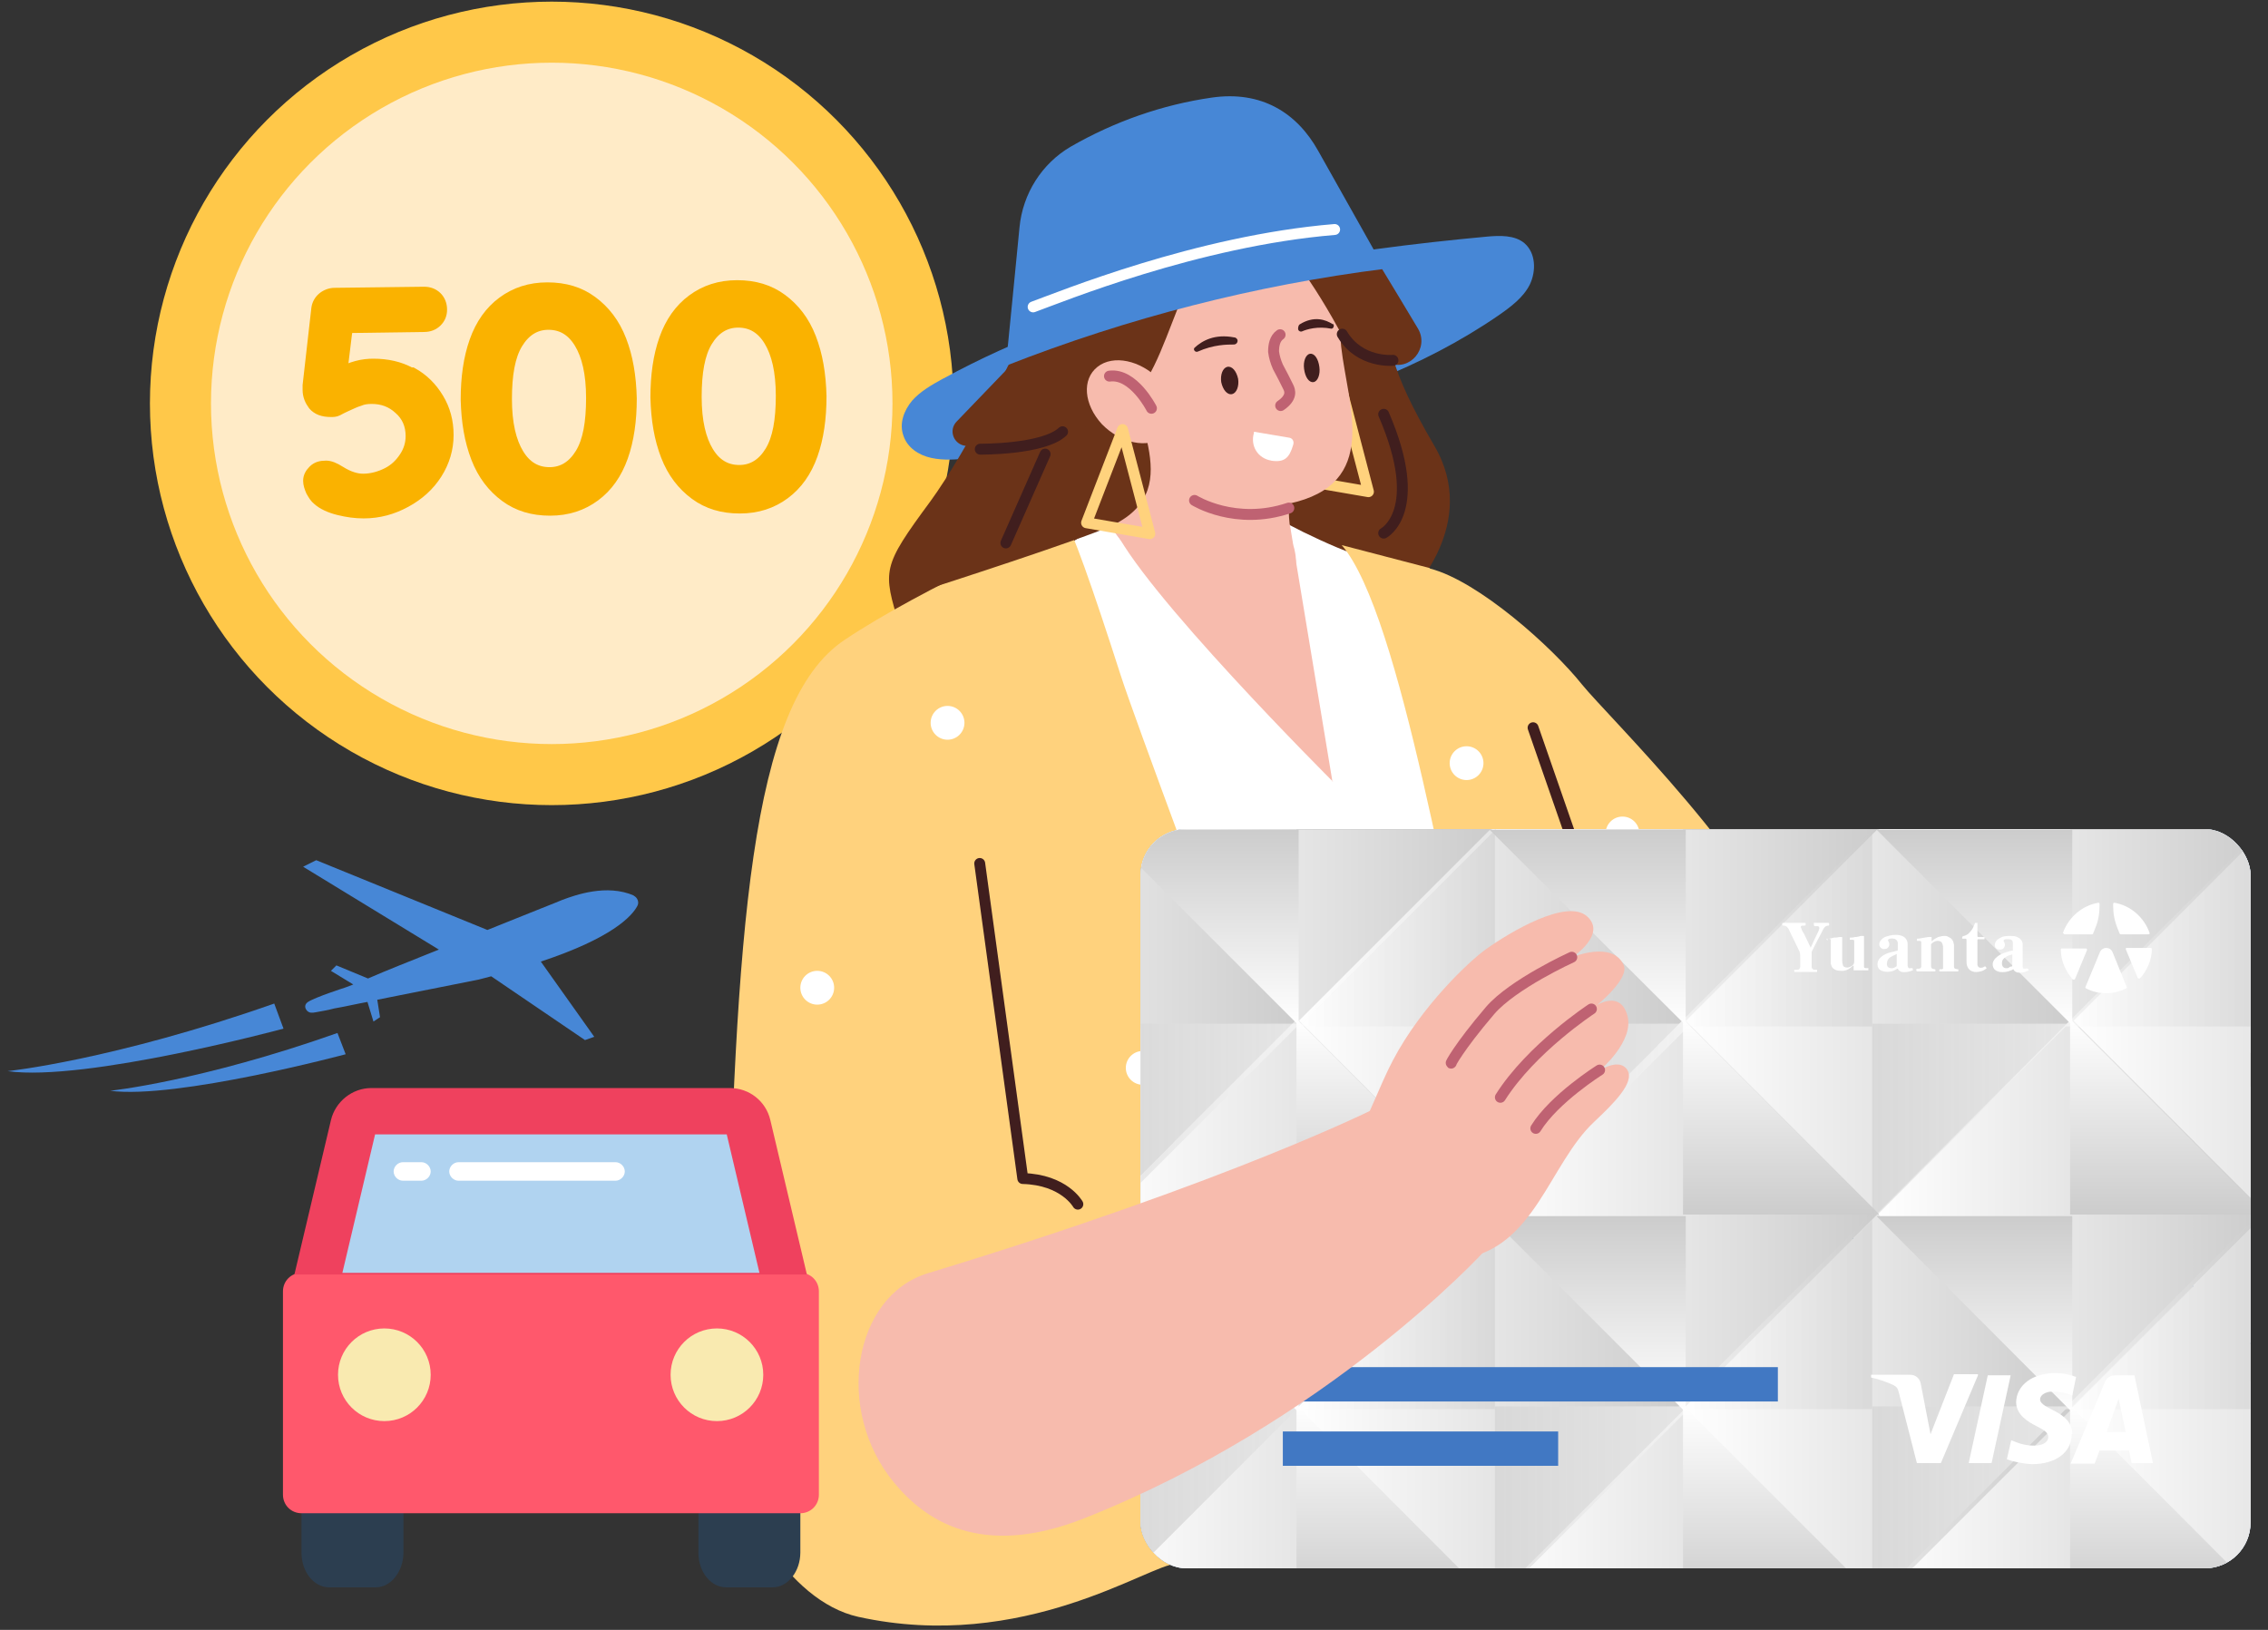 <?xml version="1.0" encoding="UTF-8"?>
<svg xmlns="http://www.w3.org/2000/svg" version="1.1" xmlns:xlink="http://www.w3.org/1999/xlink" viewBox="0 0 416 299">
  <rect x="0" y="0" width="416" height="299" fill="#333333" stroke="none"/>
  <defs>
    <style>
      .cls-1 {
        fill: url(#linear-gradient-159);
      }

      .cls-1, .cls-2, .cls-3, .cls-4, .cls-5, .cls-6, .cls-7, .cls-8, .cls-9, .cls-10, .cls-11, .cls-12, .cls-13, .cls-14, .cls-15, .cls-16, .cls-17, .cls-18, .cls-19, .cls-20, .cls-21, .cls-22, .cls-23, .cls-24, .cls-25, .cls-26, .cls-27, .cls-28, .cls-29, .cls-30, .cls-31, .cls-32, .cls-33, .cls-34, .cls-35, .cls-36, .cls-37, .cls-38, .cls-39, .cls-40, .cls-41, .cls-42, .cls-43, .cls-44, .cls-45, .cls-46, .cls-47, .cls-48, .cls-49, .cls-50, .cls-51, .cls-52, .cls-53, .cls-54, .cls-55, .cls-56, .cls-57, .cls-58, .cls-59, .cls-60, .cls-61, .cls-62, .cls-63, .cls-64, .cls-65, .cls-66, .cls-67, .cls-68, .cls-69, .cls-70, .cls-71, .cls-72, .cls-73, .cls-74, .cls-75, .cls-76, .cls-77, .cls-78, .cls-79, .cls-80, .cls-81, .cls-82, .cls-83, .cls-84, .cls-85, .cls-86, .cls-87, .cls-88, .cls-89, .cls-90, .cls-91, .cls-92, .cls-93, .cls-94, .cls-95, .cls-96, .cls-97, .cls-98, .cls-99, .cls-100, .cls-101, .cls-102, .cls-103, .cls-104, .cls-105, .cls-106, .cls-107, .cls-108, .cls-109, .cls-110, .cls-111, .cls-112, .cls-113, .cls-114, .cls-115, .cls-116, .cls-117, .cls-118, .cls-119, .cls-120, .cls-121, .cls-122, .cls-123, .cls-124, .cls-125, .cls-126, .cls-127, .cls-128, .cls-129, .cls-130, .cls-131, .cls-132, .cls-133, .cls-134, .cls-135, .cls-136, .cls-137, .cls-138, .cls-139, .cls-140, .cls-141, .cls-142, .cls-143, .cls-144, .cls-145, .cls-146, .cls-147, .cls-148, .cls-149, .cls-150, .cls-151, .cls-152, .cls-153, .cls-154, .cls-155, .cls-156, .cls-157, .cls-158, .cls-159, .cls-160, .cls-161, .cls-162, .cls-163, .cls-164, .cls-165, .cls-166, .cls-167, .cls-168, .cls-169, .cls-170, .cls-171, .cls-172, .cls-173, .cls-174, .cls-175, .cls-176, .cls-177, .cls-178, .cls-179, .cls-180, .cls-181, .cls-182, .cls-183, .cls-184, .cls-185, .cls-186, .cls-187, .cls-188, .cls-189, .cls-190, .cls-191, .cls-192, .cls-193, .cls-194, .cls-195, .cls-196, .cls-197, .cls-198, .cls-199, .cls-200, .cls-201, .cls-202, .cls-203, .cls-204, .cls-205, .cls-206, .cls-207, .cls-208, .cls-209, .cls-210, .cls-211, .cls-212, .cls-213, .cls-214, .cls-215, .cls-216, .cls-217, .cls-218, .cls-219, .cls-220, .cls-221, .cls-222, .cls-223, .cls-224, .cls-225, .cls-226, .cls-227, .cls-228 {
        stroke-width: 0px;
      }

      .cls-1, .cls-5, .cls-9, .cls-12, .cls-14, .cls-18, .cls-22, .cls-24, .cls-26, .cls-28, .cls-33, .cls-35, .cls-37, .cls-43, .cls-45, .cls-49, .cls-54, .cls-68, .cls-69, .cls-72, .cls-74, .cls-77, .cls-79, .cls-84, .cls-88, .cls-90, .cls-105, .cls-106, .cls-113, .cls-115, .cls-117, .cls-118, .cls-121, .cls-127, .cls-130, .cls-135, .cls-137, .cls-138, .cls-144, .cls-146, .cls-149, .cls-152, .cls-156, .cls-164, .cls-166, .cls-167, .cls-170, .cls-172, .cls-174, .cls-193, .cls-199, .cls-201, .cls-204, .cls-206, .cls-208, .cls-210, .cls-229, .cls-213, .cls-216, .cls-219, .cls-221, .cls-223, .cls-228 {
        mix-blend-mode: multiply;
      }

      .cls-2, .cls-29, .cls-104 {
        fill-rule: evenodd;
      }

      .cls-2, .cls-173 {
        fill: #fff;
      }

      .cls-3 {
        fill: url(#linear-gradient-38);
      }

      .cls-4 {
        fill: url(#linear-gradient-12);
      }

      .cls-5 {
        fill: url(#linear-gradient-147);
      }

      .cls-6 {
        fill: #eaeaea;
      }

      .cls-7 {
        fill: url(#linear-gradient-127);
      }

      .cls-8 {
        fill: url(#linear-gradient-17);
      }

      .cls-9 {
        fill: url(#linear-gradient-170);
      }

      .cls-10 {
        fill: url(#linear-gradient-132);
      }

      .cls-11 {
        fill: #4178c3;
      }

      .cls-12 {
        fill: url(#linear-gradient-157);
      }

      .cls-13 {
        fill: url(#linear-gradient-88);
      }

      .cls-14 {
        fill: url(#linear-gradient-200);
      }

      .cls-15 {
        fill: url(#linear-gradient-19);
      }

      .cls-16 {
        fill: url(#linear-gradient-33);
      }

      .cls-17 {
        fill: url(#linear-gradient);
      }

      .cls-18 {
        fill: url(#linear-gradient-194);
      }

      .cls-19 {
        fill: url(#linear-gradient-62);
      }

      .cls-20 {
        fill: url(#linear-gradient-137);
      }

      .cls-21 {
        fill: url(#linear-gradient-92);
      }

      .cls-22 {
        fill: url(#linear-gradient-191);
      }

      .cls-23 {
        fill: url(#linear-gradient-98);
      }

      .cls-24 {
        fill: url(#linear-gradient-167);
      }

      .cls-25 {
        fill: url(#linear-gradient-139);
      }

      .cls-26 {
        fill: url(#linear-gradient-201);
      }

      .cls-27 {
        fill: #ff586c;
      }

      .cls-28 {
        fill: url(#linear-gradient-181);
      }

      .cls-29, .cls-61 {
        fill: #ffd27d;
      }

      .cls-30 {
        fill: url(#linear-gradient-67);
      }

      .cls-31 {
        fill: url(#linear-gradient-57);
      }

      .cls-32 {
        fill: url(#linear-gradient-138);
      }

      .cls-33 {
        fill: url(#linear-gradient-153);
      }

      .cls-230 {
        stroke: #c6c6c6;
      }

      .cls-230, .cls-231, .cls-232, .cls-233, .cls-234, .cls-235 {
        stroke-width: 2px;
      }

      .cls-230, .cls-231, .cls-232, .cls-233, .cls-235, .cls-59, .cls-236, .cls-237 {
        fill: none;
      }

      .cls-230, .cls-234 {
        stroke-miterlimit: 10;
      }

      .cls-238 {
        opacity: .5;
      }

      .cls-34 {
        fill: url(#linear-gradient-21);
      }

      .cls-231, .cls-232, .cls-233, .cls-235, .cls-236, .cls-237 {
        stroke-linecap: round;
        stroke-linejoin: round;
      }

      .cls-231, .cls-236, .cls-237 {
        stroke: #401e1e;
      }

      .cls-35 {
        fill: url(#linear-gradient-179);
      }

      .cls-36 {
        fill: url(#linear-gradient-6);
      }

      .cls-37 {
        fill: url(#linear-gradient-172);
      }

      .cls-38 {
        fill: url(#linear-gradient-76);
      }

      .cls-39 {
        fill: url(#linear-gradient-124);
      }

      .cls-232 {
        stroke: #bf6272;
      }

      .cls-40 {
        fill: #4787d6;
      }

      .cls-233 {
        stroke: #ffd27d;
      }

      .cls-234 {
        fill: #fab200;
        stroke: #fab200;
      }

      .cls-239 {
        isolation: isolate;
      }

      .cls-41 {
        fill: url(#linear-gradient-136);
      }

      .cls-42 {
        fill: url(#linear-gradient-42);
      }

      .cls-43 {
        fill: url(#linear-gradient-158);
      }

      .cls-44 {
        fill: url(#linear-gradient-104);
      }

      .cls-45 {
        fill: url(#linear-gradient-171);
      }

      .cls-46 {
        fill: #ffc849;
      }

      .cls-47 {
        fill: url(#linear-gradient-95);
      }

      .cls-48 {
        fill: url(#linear-gradient-15);
      }

      .cls-49 {
        fill: url(#linear-gradient-173);
      }

      .cls-50 {
        fill: url(#linear-gradient-11);
      }

      .cls-51 {
        fill: url(#linear-gradient-106);
      }

      .cls-52 {
        fill: url(#linear-gradient-101);
      }

      .cls-53 {
        fill: url(#linear-gradient-81);
      }

      .cls-54 {
        fill: url(#linear-gradient-175);
      }

      .cls-55 {
        fill: url(#linear-gradient-73);
      }

      .cls-56 {
        fill: url(#linear-gradient-91);
      }

      .cls-57 {
        fill: url(#linear-gradient-5);
      }

      .cls-235 {
        stroke: #fff;
      }

      .cls-58 {
        fill: url(#linear-gradient-133);
      }

      .cls-60 {
        fill: url(#linear-gradient-31);
      }

      .cls-62 {
        fill: url(#linear-gradient-103);
      }

      .cls-63 {
        fill: url(#linear-gradient-71);
      }

      .cls-64 {
        fill: url(#linear-gradient-58);
      }

      .cls-65 {
        fill: url(#linear-gradient-63);
      }

      .cls-66 {
        fill: url(#linear-gradient-34);
      }

      .cls-67 {
        fill: url(#linear-gradient-122);
      }

      .cls-68 {
        fill: url(#linear-gradient-169);
      }

      .cls-69 {
        fill: url(#linear-gradient-204);
      }

      .cls-70 {
        fill: url(#linear-gradient-96);
      }

      .cls-71 {
        fill: #f9eab0;
      }

      .cls-72 {
        fill: url(#linear-gradient-166);
      }

      .cls-73 {
        fill: url(#linear-gradient-130);
      }

      .cls-74 {
        fill: url(#linear-gradient-165);
      }

      .cls-75 {
        fill: url(#linear-gradient-120);
      }

      .cls-76 {
        fill: url(#linear-gradient-41);
      }

      .cls-77 {
        fill: url(#linear-gradient-151);
      }

      .cls-78 {
        fill: url(#linear-gradient-89);
      }

      .cls-79 {
        fill: url(#linear-gradient-180);
      }

      .cls-80 {
        fill: url(#linear-gradient-40);
      }

      .cls-81 {
        fill: #ffebc7;
      }

      .cls-82 {
        fill: url(#linear-gradient-66);
      }

      .cls-83 {
        fill: url(#linear-gradient-126);
      }

      .cls-84 {
        fill: url(#linear-gradient-148);
      }

      .cls-85 {
        fill: url(#linear-gradient-13);
      }

      .cls-86 {
        fill: url(#linear-gradient-23);
      }

      .cls-87 {
        fill: url(#linear-gradient-25);
      }

      .cls-88 {
        fill: url(#linear-gradient-202);
      }

      .cls-89 {
        fill: url(#linear-gradient-43);
      }

      .cls-90 {
        fill: url(#linear-gradient-192);
      }

      .cls-91 {
        fill: url(#linear-gradient-16);
      }

      .cls-92 {
        fill: #b0d3f0;
      }

      .cls-93 {
        fill: url(#linear-gradient-22);
      }

      .cls-94 {
        fill: url(#linear-gradient-54);
      }

      .cls-95 {
        fill: url(#linear-gradient-55);
      }

      .cls-96 {
        fill: url(#linear-gradient-110);
      }

      .cls-97 {
        fill: url(#linear-gradient-141);
      }

      .cls-98 {
        fill: url(#linear-gradient-35);
      }

      .cls-99 {
        fill: url(#linear-gradient-50);
      }

      .cls-100 {
        fill: url(#linear-gradient-32);
      }

      .cls-101 {
        fill: url(#linear-gradient-60);
      }

      .cls-102 {
        fill: url(#linear-gradient-59);
      }

      .cls-103 {
        fill: url(#linear-gradient-20);
      }

      .cls-104, .cls-165 {
        fill: #401e1e;
      }

      .cls-236 {
        stroke-width: 2.6px;
      }

      .cls-105 {
        fill: url(#linear-gradient-176);
      }

      .cls-106 {
        fill: url(#linear-gradient-156);
      }

      .cls-107 {
        fill: url(#linear-gradient-14);
      }

      .cls-108 {
        fill: #ef415e;
      }

      .cls-109 {
        fill: url(#linear-gradient-2);
      }

      .cls-110 {
        fill: url(#linear-gradient-146);
      }

      .cls-111 {
        fill: url(#linear-gradient-52);
      }

      .cls-112 {
        fill: #6b3318;
      }

      .cls-113 {
        fill: url(#linear-gradient-174);
      }

      .cls-114 {
        fill: url(#linear-gradient-45);
      }

      .cls-115 {
        fill: url(#linear-gradient-161);
      }

      .cls-116 {
        fill: url(#linear-gradient-93);
      }

      .cls-117 {
        fill: url(#linear-gradient-185);
      }

      .cls-118 {
        fill: url(#linear-gradient-183);
      }

      .cls-119 {
        fill: url(#linear-gradient-7);
      }

      .cls-120 {
        fill: url(#linear-gradient-39);
      }

      .cls-121 {
        fill: url(#linear-gradient-154);
      }

      .cls-122 {
        fill: url(#linear-gradient-3);
      }

      .cls-123 {
        fill: url(#linear-gradient-77);
      }

      .cls-124 {
        fill: url(#linear-gradient-119);
      }

      .cls-125 {
        fill: url(#linear-gradient-69);
      }

      .cls-240 {
        clip-path: url(#clippath);
      }

      .cls-126 {
        fill: url(#linear-gradient-143);
      }

      .cls-127 {
        fill: url(#linear-gradient-182);
      }

      .cls-128 {
        fill: url(#linear-gradient-125);
      }

      .cls-129 {
        fill: url(#linear-gradient-94);
      }

      .cls-130 {
        fill: url(#linear-gradient-197);
      }

      .cls-131 {
        fill: url(#linear-gradient-9);
      }

      .cls-132 {
        fill: url(#linear-gradient-27);
      }

      .cls-133 {
        fill: url(#linear-gradient-134);
      }

      .cls-134 {
        fill: url(#linear-gradient-100);
      }

      .cls-135 {
        fill: url(#linear-gradient-205);
      }

      .cls-136 {
        fill: url(#linear-gradient-131);
      }

      .cls-137 {
        fill: url(#linear-gradient-190);
      }

      .cls-138 {
        fill: url(#linear-gradient-203);
      }

      .cls-139 {
        fill: url(#linear-gradient-82);
      }

      .cls-140 {
        fill: url(#linear-gradient-105);
      }

      .cls-141 {
        fill: url(#linear-gradient-83);
      }

      .cls-142 {
        fill: #2c3e50;
      }

      .cls-237 {
        stroke-width: 2.8px;
      }

      .cls-143 {
        fill: url(#linear-gradient-142);
      }

      .cls-144 {
        fill: url(#linear-gradient-207);
      }

      .cls-145 {
        fill: url(#linear-gradient-53);
      }

      .cls-146 {
        fill: url(#linear-gradient-152);
      }

      .cls-147 {
        fill: url(#linear-gradient-90);
      }

      .cls-148 {
        fill: url(#linear-gradient-117);
      }

      .cls-149 {
        fill: url(#linear-gradient-164);
      }

      .cls-150 {
        fill: url(#linear-gradient-85);
      }

      .cls-151 {
        fill: url(#linear-gradient-65);
      }

      .cls-152 {
        fill: url(#linear-gradient-177);
      }

      .cls-153 {
        fill: url(#linear-gradient-36);
      }

      .cls-154 {
        fill: url(#linear-gradient-48);
      }

      .cls-155 {
        fill: url(#linear-gradient-49);
      }

      .cls-156 {
        fill: url(#linear-gradient-188);
      }

      .cls-157 {
        fill: url(#linear-gradient-8);
      }

      .cls-158 {
        fill: url(#linear-gradient-47);
      }

      .cls-159 {
        fill: url(#linear-gradient-24);
      }

      .cls-160 {
        fill: url(#linear-gradient-26);
      }

      .cls-161 {
        fill: url(#linear-gradient-61);
      }

      .cls-162 {
        fill: url(#linear-gradient-114);
      }

      .cls-163 {
        fill: url(#linear-gradient-18);
      }

      .cls-164 {
        fill: url(#linear-gradient-162);
      }

      .cls-166 {
        fill: url(#linear-gradient-187);
      }

      .cls-167 {
        fill: url(#linear-gradient-168);
      }

      .cls-168 {
        fill: url(#linear-gradient-51);
      }

      .cls-169 {
        fill: url(#linear-gradient-30);
      }

      .cls-170 {
        fill: url(#linear-gradient-189);
      }

      .cls-171 {
        fill: url(#linear-gradient-121);
      }

      .cls-172 {
        fill: url(#linear-gradient-198);
      }

      .cls-174 {
        fill: url(#linear-gradient-199);
      }

      .cls-175 {
        fill: url(#linear-gradient-44);
      }

      .cls-176 {
        fill: url(#linear-gradient-84);
      }

      .cls-177 {
        fill: url(#linear-gradient-97);
      }

      .cls-178 {
        fill: url(#linear-gradient-68);
      }

      .cls-179 {
        fill: url(#linear-gradient-129);
      }

      .cls-180 {
        fill: url(#linear-gradient-72);
      }

      .cls-181 {
        fill: url(#linear-gradient-29);
      }

      .cls-182 {
        fill: url(#linear-gradient-46);
      }

      .cls-183 {
        fill: url(#linear-gradient-140);
      }

      .cls-241 {
        display: none;
      }

      .cls-184 {
        fill: #f7bbad;
      }

      .cls-185 {
        fill: url(#linear-gradient-64);
      }

      .cls-186 {
        fill: url(#_未命名漸層_2);
      }

      .cls-187 {
        fill: url(#linear-gradient-107);
      }

      .cls-188 {
        fill: url(#linear-gradient-109);
      }

      .cls-189 {
        fill: url(#linear-gradient-145);
      }

      .cls-190 {
        fill: url(#linear-gradient-113);
      }

      .cls-191 {
        fill: url(#linear-gradient-28);
      }

      .cls-192 {
        fill: url(#linear-gradient-56);
      }

      .cls-193 {
        fill: url(#linear-gradient-163);
      }

      .cls-194 {
        fill: url(#linear-gradient-99);
      }

      .cls-195 {
        fill: url(#linear-gradient-10);
      }

      .cls-196 {
        fill: url(#linear-gradient-87);
      }

      .cls-197 {
        fill: url(#linear-gradient-70);
      }

      .cls-198 {
        fill: url(#linear-gradient-78);
      }

      .cls-199 {
        fill: url(#linear-gradient-196);
      }

      .cls-200 {
        fill: url(#linear-gradient-86);
      }

      .cls-201 {
        fill: url(#linear-gradient-206);
      }

      .cls-202 {
        fill: url(#linear-gradient-74);
      }

      .cls-203 {
        fill: url(#linear-gradient-102);
      }

      .cls-204 {
        fill: url(#linear-gradient-178);
      }

      .cls-205 {
        fill: url(#linear-gradient-4);
      }

      .cls-206 {
        fill: url(#linear-gradient-150);
      }

      .cls-207 {
        fill: url(#linear-gradient-118);
      }

      .cls-208 {
        fill: url(#linear-gradient-149);
      }

      .cls-209 {
        fill: url(#linear-gradient-112);
      }

      .cls-210 {
        fill: url(#linear-gradient-195);
      }

      .cls-211 {
        fill: url(#linear-gradient-123);
      }

      .cls-212 {
        fill: url(#linear-gradient-128);
      }

      .cls-213 {
        fill: url(#linear-gradient-160);
      }

      .cls-214 {
        fill: url(#linear-gradient-37);
      }

      .cls-215 {
        fill: url(#linear-gradient-80);
      }

      .cls-216 {
        fill: url(#linear-gradient-186);
      }

      .cls-217 {
        fill: url(#linear-gradient-115);
      }

      .cls-218 {
        fill: url(#linear-gradient-135);
      }

      .cls-219 {
        fill: url(#linear-gradient-155);
      }

      .cls-220 {
        fill: url(#linear-gradient-116);
      }

      .cls-221 {
        fill: url(#linear-gradient-184);
      }

      .cls-222 {
        fill: url(#linear-gradient-79);
      }

      .cls-223 {
        fill: url(#linear-gradient-193);
      }

      .cls-224 {
        fill: url(#linear-gradient-111);
      }

      .cls-225 {
        fill: url(#linear-gradient-108);
      }

      .cls-226 {
        fill: url(#linear-gradient-144);
      }

      .cls-227 {
        fill: url(#linear-gradient-75);
      }

      .cls-228 {
        fill: url(#linear-gradient-208);
      }
    </style>
    <linearGradient id="_未命名漸層_2" data-name="未命名漸層 2" x1="311" y1="288.9" x2="311" y2="139.7" gradientUnits="userSpaceOnUse">
      <stop offset="0" stop-color="#00428d"/>
      <stop offset="1" stop-color="#236bb9"/>
      <stop offset="1" stop-color="#00428d"/>
    </linearGradient>
    <clipPath id="clippath">
      <rect class="cls-59" x="209.2" y="152.1" width="203.6" height="135.6" rx="8.4" ry="8.4"/>
    </clipPath>
    <linearGradient id="linear-gradient" x1="174.7" y1="116" x2="228.5" y2="116" gradientTransform="translate(141.1 -108.6) rotate(45)" gradientUnits="userSpaceOnUse">
      <stop offset="0" stop-color="#fff"/>
      <stop offset="1" stop-color="#ccc"/>
    </linearGradient>
    <linearGradient id="linear-gradient-2" x1="228.3" x2="282.1" gradientTransform="translate(156.8 -146.5) rotate(45)" xlink:href="#linear-gradient"/>
    <linearGradient id="linear-gradient-3" x1="282" x2="335.8" gradientTransform="translate(172.5 -184.4) rotate(45)" xlink:href="#linear-gradient"/>
    <linearGradient id="linear-gradient-4" x1="335.6" x2="389.4" gradientTransform="translate(188.2 -222.3) rotate(45)" xlink:href="#linear-gradient"/>
    <linearGradient id="linear-gradient-5" x1="389.2" x2="443" gradientTransform="translate(203.9 -260.3) rotate(45)" xlink:href="#linear-gradient"/>
    <linearGradient id="linear-gradient-6" y1="330.5" y2="330.5" gradientTransform="translate(292.8 -45.8) rotate(45)" xlink:href="#linear-gradient"/>
    <linearGradient id="linear-gradient-7" x1="228.3" y1="330.5" x2="282.1" y2="330.5" gradientTransform="translate(308.5 -83.7) rotate(45)" xlink:href="#linear-gradient"/>
    <linearGradient id="linear-gradient-8" x1="282" y1="330.5" x2="335.8" y2="330.5" gradientTransform="translate(324.2 -121.6) rotate(45)" xlink:href="#linear-gradient"/>
    <linearGradient id="linear-gradient-9" x1="335.6" y1="330.5" x2="389.4" y2="330.5" gradientTransform="translate(339.9 -159.5) rotate(45)" xlink:href="#linear-gradient"/>
    <linearGradient id="linear-gradient-10" x1="389.2" y1="330.5" x2="443" y2="330.5" gradientTransform="translate(355.6 -197.4) rotate(45)" xlink:href="#linear-gradient"/>
    <linearGradient id="linear-gradient-11" x1="147.8" y1="303.6" x2="201.6" y2="303.6" gradientTransform="translate(265.9 -34.6) rotate(45)" xlink:href="#linear-gradient"/>
    <linearGradient id="linear-gradient-12" x1="201.5" y1="303.6" x2="255.3" y2="303.6" gradientTransform="translate(281.6 -72.6) rotate(45)" xlink:href="#linear-gradient"/>
    <linearGradient id="linear-gradient-13" x1="255.1" y1="303.6" x2="308.9" y2="303.6" gradientTransform="translate(297.3 -110.5) rotate(45)" xlink:href="#linear-gradient"/>
    <linearGradient id="linear-gradient-14" x1="308.8" y1="303.6" x2="362.6" y2="303.6" gradientTransform="translate(313 -148.4) rotate(45)" xlink:href="#linear-gradient"/>
    <linearGradient id="linear-gradient-15" x1="362.5" y1="303.6" x2="416.3" y2="303.6" gradientTransform="translate(328.7 -186.4) rotate(45)" xlink:href="#linear-gradient"/>
    <linearGradient id="linear-gradient-16" x1="416.1" y1="303.6" x2="469.9" y2="303.6" gradientTransform="translate(344.4 -224.3) rotate(45)" xlink:href="#linear-gradient"/>
    <linearGradient id="linear-gradient-17" y1="276.9" y2="276.9" gradientTransform="translate(254.8 -61.5) rotate(45)" xlink:href="#linear-gradient"/>
    <linearGradient id="linear-gradient-18" x1="228.3" y1="276.9" x2="282.1" y2="276.9" gradientTransform="translate(270.5 -99.4) rotate(45)" xlink:href="#linear-gradient"/>
    <linearGradient id="linear-gradient-19" x1="282" y1="276.9" x2="335.8" y2="276.9" gradientTransform="translate(286.3 -137.3) rotate(45)" xlink:href="#linear-gradient"/>
    <linearGradient id="linear-gradient-20" x1="335.6" y1="276.9" x2="389.4" y2="276.9" gradientTransform="translate(302 -175.2) rotate(45)" xlink:href="#linear-gradient"/>
    <linearGradient id="linear-gradient-21" x1="389.2" y1="276.9" x2="443" y2="276.9" gradientTransform="translate(317.7 -213.1) rotate(45)" xlink:href="#linear-gradient"/>
    <linearGradient id="linear-gradient-22" x1="147.8" y1="250" x2="201.6" y2="250" gradientTransform="translate(227.9 -50.3) rotate(45)" xlink:href="#linear-gradient"/>
    <linearGradient id="linear-gradient-23" x1="201.5" y1="250" x2="255.3" y2="250" gradientTransform="translate(243.7 -88.3) rotate(45)" xlink:href="#linear-gradient"/>
    <linearGradient id="linear-gradient-24" x1="255.1" y1="250" x2="308.9" y2="250" gradientTransform="translate(259.4 -126.2) rotate(45)" xlink:href="#linear-gradient"/>
    <linearGradient id="linear-gradient-25" x1="308.8" y1="250" x2="362.6" y2="250" gradientTransform="translate(275.1 -164.2) rotate(45)" xlink:href="#linear-gradient"/>
    <linearGradient id="linear-gradient-26" x1="362.5" y1="250" x2="416.3" y2="250" gradientTransform="translate(290.8 -202.1) rotate(45)" xlink:href="#linear-gradient"/>
    <linearGradient id="linear-gradient-27" x1="416.1" y1="250" x2="469.9" y2="250" gradientTransform="translate(306.5 -240) rotate(45)" xlink:href="#linear-gradient"/>
    <linearGradient id="linear-gradient-28" y1="222.8" y2="222.8" gradientTransform="translate(216.6 -77.3) rotate(45)" xlink:href="#linear-gradient"/>
    <linearGradient id="linear-gradient-29" x1="228.3" y1="222.8" x2="282.1" y2="222.8" gradientTransform="translate(232.3 -115.2) rotate(45)" xlink:href="#linear-gradient"/>
    <linearGradient id="linear-gradient-30" x1="282" y1="222.8" x2="335.8" y2="222.8" gradientTransform="translate(248 -153.1) rotate(45)" xlink:href="#linear-gradient"/>
    <linearGradient id="linear-gradient-31" x1="335.6" y1="222.8" x2="389.4" y2="222.8" gradientTransform="translate(263.7 -191.1) rotate(45)" xlink:href="#linear-gradient"/>
    <linearGradient id="linear-gradient-32" x1="389.2" y1="222.8" x2="443" y2="222.8" gradientTransform="translate(279.4 -229) rotate(45)" xlink:href="#linear-gradient"/>
    <linearGradient id="linear-gradient-33" x1="147.8" y1="195.9" x2="201.6" y2="195.9" gradientTransform="translate(189.7 -66.2) rotate(45)" xlink:href="#linear-gradient"/>
    <linearGradient id="linear-gradient-34" x1="201.5" y1="195.9" x2="255.3" y2="195.9" gradientTransform="translate(205.4 -104.1) rotate(45)" xlink:href="#linear-gradient"/>
    <linearGradient id="linear-gradient-35" x1="255.1" y1="195.9" x2="308.9" y2="195.9" gradientTransform="translate(221.1 -142) rotate(45)" xlink:href="#linear-gradient"/>
    <linearGradient id="linear-gradient-36" x1="308.8" y1="195.9" x2="362.6" y2="195.9" gradientTransform="translate(236.9 -180) rotate(45)" xlink:href="#linear-gradient"/>
    <linearGradient id="linear-gradient-37" x1="362.5" y1="195.9" x2="416.3" y2="195.9" gradientTransform="translate(252.6 -217.9) rotate(45)" xlink:href="#linear-gradient"/>
    <linearGradient id="linear-gradient-38" x1="416.1" y1="195.9" x2="469.9" y2="195.9" gradientTransform="translate(268.3 -255.9) rotate(45)" xlink:href="#linear-gradient"/>
    <linearGradient id="linear-gradient-39" y1="169.6" y2="169.6" gradientTransform="translate(179 -92.9) rotate(45)" xlink:href="#linear-gradient"/>
    <linearGradient id="linear-gradient-40" x1="228.3" y1="169.6" x2="282.1" y2="169.6" gradientTransform="translate(194.7 -130.8) rotate(45)" xlink:href="#linear-gradient"/>
    <linearGradient id="linear-gradient-41" x1="282" y1="169.6" x2="335.8" y2="169.6" gradientTransform="translate(210.4 -168.7) rotate(45)" xlink:href="#linear-gradient"/>
    <linearGradient id="linear-gradient-42" x1="335.6" y1="169.6" x2="389.4" y2="169.6" gradientTransform="translate(226.1 -206.6) rotate(45)" xlink:href="#linear-gradient"/>
    <linearGradient id="linear-gradient-43" x1="389.2" y1="169.6" x2="443" y2="169.6" gradientTransform="translate(241.8 -244.6) rotate(45)" xlink:href="#linear-gradient"/>
    <linearGradient id="linear-gradient-44" x1="147.8" y1="142.7" x2="201.6" y2="142.7" gradientTransform="translate(152.1 -81.7) rotate(45)" xlink:href="#linear-gradient"/>
    <linearGradient id="linear-gradient-45" x1="201.5" y1="142.7" x2="255.3" y2="142.7" gradientTransform="translate(167.8 -119.7) rotate(45)" xlink:href="#linear-gradient"/>
    <linearGradient id="linear-gradient-46" x1="255.1" y1="142.7" x2="308.9" y2="142.7" gradientTransform="translate(183.5 -157.6) rotate(45)" xlink:href="#linear-gradient"/>
    <linearGradient id="linear-gradient-47" x1="308.8" y1="142.7" x2="362.6" y2="142.7" gradientTransform="translate(199.2 -195.6) rotate(45)" xlink:href="#linear-gradient"/>
    <linearGradient id="linear-gradient-48" x1="362.5" y1="142.7" x2="416.3" y2="142.7" gradientTransform="translate(215 -233.5) rotate(45)" xlink:href="#linear-gradient"/>
    <linearGradient id="linear-gradient-49" x1="416.1" y1="142.7" x2="469.9" y2="142.7" gradientTransform="translate(230.7 -271.5) rotate(45)" xlink:href="#linear-gradient"/>
    <linearGradient id="linear-gradient-50" x1="228.3" x2="282.1" gradientTransform="translate(156.8 -146.5) rotate(45)" xlink:href="#linear-gradient"/>
    <linearGradient id="linear-gradient-51" x1="282" x2="335.8" gradientTransform="translate(172.5 -184.4) rotate(45)" xlink:href="#linear-gradient"/>
    <linearGradient id="linear-gradient-52" x1="335.6" x2="389.4" gradientTransform="translate(188.2 -222.3) rotate(45)" xlink:href="#linear-gradient"/>
    <linearGradient id="linear-gradient-53" x1="389.2" x2="443" gradientTransform="translate(203.9 -260.3) rotate(45)" xlink:href="#linear-gradient"/>
    <linearGradient id="linear-gradient-54" y1="330.5" y2="330.5" gradientTransform="translate(292.8 -45.8) rotate(45)" xlink:href="#linear-gradient"/>
    <linearGradient id="linear-gradient-55" x1="228.3" y1="330.5" x2="282.1" y2="330.5" gradientTransform="translate(308.5 -83.7) rotate(45)" xlink:href="#linear-gradient"/>
    <linearGradient id="linear-gradient-56" x1="282" y1="330.5" x2="335.8" y2="330.5" gradientTransform="translate(324.2 -121.6) rotate(45)" xlink:href="#linear-gradient"/>
    <linearGradient id="linear-gradient-57" x1="335.6" y1="330.5" x2="389.4" y2="330.5" gradientTransform="translate(339.9 -159.5) rotate(45)" xlink:href="#linear-gradient"/>
    <linearGradient id="linear-gradient-58" x1="389.2" y1="330.5" x2="443" y2="330.5" gradientTransform="translate(355.6 -197.4) rotate(45)" xlink:href="#linear-gradient"/>
    <linearGradient id="linear-gradient-59" x1="147.8" y1="303.6" x2="201.6" y2="303.6" gradientTransform="translate(265.9 -34.6) rotate(45)" xlink:href="#linear-gradient"/>
    <linearGradient id="linear-gradient-60" x1="201.5" y1="303.6" x2="255.3" y2="303.6" gradientTransform="translate(281.6 -72.6) rotate(45)" xlink:href="#linear-gradient"/>
    <linearGradient id="linear-gradient-61" x1="255.1" y1="303.6" x2="308.9" y2="303.6" gradientTransform="translate(297.3 -110.5) rotate(45)" xlink:href="#linear-gradient"/>
    <linearGradient id="linear-gradient-62" x1="308.8" y1="303.6" x2="362.6" y2="303.6" gradientTransform="translate(313 -148.4) rotate(45)" xlink:href="#linear-gradient"/>
    <linearGradient id="linear-gradient-63" x1="362.5" y1="303.6" x2="416.3" y2="303.6" gradientTransform="translate(328.7 -186.4) rotate(45)" xlink:href="#linear-gradient"/>
    <linearGradient id="linear-gradient-64" x1="416.1" y1="303.6" x2="469.9" y2="303.6" gradientTransform="translate(344.4 -224.3) rotate(45)" xlink:href="#linear-gradient"/>
    <linearGradient id="linear-gradient-65" y1="276.9" y2="276.9" gradientTransform="translate(254.8 -61.5) rotate(45)" xlink:href="#linear-gradient"/>
    <linearGradient id="linear-gradient-66" x1="228.3" y1="276.9" x2="282.1" y2="276.9" gradientTransform="translate(270.5 -99.4) rotate(45)" xlink:href="#linear-gradient"/>
    <linearGradient id="linear-gradient-67" x1="282" y1="276.9" x2="335.8" y2="276.9" gradientTransform="translate(286.3 -137.3) rotate(45)" xlink:href="#linear-gradient"/>
    <linearGradient id="linear-gradient-68" x1="335.6" y1="276.9" x2="389.4" y2="276.9" gradientTransform="translate(302 -175.2) rotate(45)" xlink:href="#linear-gradient"/>
    <linearGradient id="linear-gradient-69" x1="389.2" y1="276.9" x2="443" y2="276.9" gradientTransform="translate(317.7 -213.1) rotate(45)" xlink:href="#linear-gradient"/>
    <linearGradient id="linear-gradient-70" x1="147.8" y1="250" x2="201.6" y2="250" gradientTransform="translate(227.9 -50.3) rotate(45)" xlink:href="#linear-gradient"/>
    <linearGradient id="linear-gradient-71" x1="201.5" y1="250" x2="255.3" y2="250" gradientTransform="translate(243.7 -88.3) rotate(45)" xlink:href="#linear-gradient"/>
    <linearGradient id="linear-gradient-72" x1="255.1" y1="250" x2="308.9" y2="250" gradientTransform="translate(259.4 -126.2) rotate(45)" xlink:href="#linear-gradient"/>
    <linearGradient id="linear-gradient-73" x1="308.8" y1="250" x2="362.6" y2="250" gradientTransform="translate(275.1 -164.2) rotate(45)" xlink:href="#linear-gradient"/>
    <linearGradient id="linear-gradient-74" x1="362.5" y1="250" x2="416.3" y2="250" gradientTransform="translate(290.8 -202.1) rotate(45)" xlink:href="#linear-gradient"/>
    <linearGradient id="linear-gradient-75" x1="416.1" y1="250" x2="469.9" y2="250" gradientTransform="translate(306.5 -240) rotate(45)" xlink:href="#linear-gradient"/>
    <linearGradient id="linear-gradient-76" y1="222.8" y2="222.8" gradientTransform="translate(216.6 -77.3) rotate(45)" xlink:href="#linear-gradient"/>
    <linearGradient id="linear-gradient-77" x1="228.3" y1="222.8" x2="282.1" y2="222.8" gradientTransform="translate(232.3 -115.2) rotate(45)" xlink:href="#linear-gradient"/>
    <linearGradient id="linear-gradient-78" x1="282" y1="222.8" x2="335.8" y2="222.8" gradientTransform="translate(248 -153.1) rotate(45)" xlink:href="#linear-gradient"/>
    <linearGradient id="linear-gradient-79" x1="335.6" y1="222.8" x2="389.4" y2="222.8" gradientTransform="translate(263.7 -191.1) rotate(45)" xlink:href="#linear-gradient"/>
    <linearGradient id="linear-gradient-80" x1="389.2" y1="222.8" x2="443" y2="222.8" gradientTransform="translate(279.4 -229) rotate(45)" xlink:href="#linear-gradient"/>
    <linearGradient id="linear-gradient-81" x1="147.8" y1="195.9" x2="201.6" y2="195.9" gradientTransform="translate(189.7 -66.2) rotate(45)" xlink:href="#linear-gradient"/>
    <linearGradient id="linear-gradient-82" x1="201.5" y1="195.9" x2="255.3" y2="195.9" gradientTransform="translate(205.4 -104.1) rotate(45)" xlink:href="#linear-gradient"/>
    <linearGradient id="linear-gradient-83" x1="255.1" y1="195.9" x2="308.9" y2="195.9" gradientTransform="translate(221.1 -142) rotate(45)" xlink:href="#linear-gradient"/>
    <linearGradient id="linear-gradient-84" x1="308.8" y1="195.9" x2="362.6" y2="195.9" gradientTransform="translate(236.9 -180) rotate(45)" xlink:href="#linear-gradient"/>
    <linearGradient id="linear-gradient-85" x1="362.5" y1="195.9" x2="416.3" y2="195.9" gradientTransform="translate(252.6 -217.9) rotate(45)" xlink:href="#linear-gradient"/>
    <linearGradient id="linear-gradient-86" x1="416.1" y1="195.9" x2="469.9" y2="195.9" gradientTransform="translate(268.3 -255.9) rotate(45)" xlink:href="#linear-gradient"/>
    <linearGradient id="linear-gradient-87" y1="169.6" y2="169.6" gradientTransform="translate(179 -92.9) rotate(45)" xlink:href="#linear-gradient"/>
    <linearGradient id="linear-gradient-88" x1="228.3" y1="169.6" x2="282.1" y2="169.6" gradientTransform="translate(194.7 -130.8) rotate(45)" xlink:href="#linear-gradient"/>
    <linearGradient id="linear-gradient-89" x1="282" y1="169.6" x2="335.8" y2="169.6" gradientTransform="translate(210.4 -168.7) rotate(45)" xlink:href="#linear-gradient"/>
    <linearGradient id="linear-gradient-90" x1="335.6" y1="169.6" x2="389.4" y2="169.6" gradientTransform="translate(226.1 -206.6) rotate(45)" xlink:href="#linear-gradient"/>
    <linearGradient id="linear-gradient-91" x1="389.2" y1="169.6" x2="443" y2="169.6" gradientTransform="translate(241.8 -244.6) rotate(45)" xlink:href="#linear-gradient"/>
    <linearGradient id="linear-gradient-92" x1="147.8" y1="142.7" x2="201.6" y2="142.7" gradientTransform="translate(152.1 -81.7) rotate(45)" xlink:href="#linear-gradient"/>
    <linearGradient id="linear-gradient-93" x1="201.5" y1="142.7" x2="255.3" y2="142.7" gradientTransform="translate(167.8 -119.7) rotate(45)" xlink:href="#linear-gradient"/>
    <linearGradient id="linear-gradient-94" x1="255.1" y1="142.7" x2="308.9" y2="142.7" gradientTransform="translate(183.5 -157.6) rotate(45)" xlink:href="#linear-gradient"/>
    <linearGradient id="linear-gradient-95" x1="308.8" y1="142.7" x2="362.6" y2="142.7" gradientTransform="translate(199.2 -195.6) rotate(45)" xlink:href="#linear-gradient"/>
    <linearGradient id="linear-gradient-96" x1="362.5" y1="142.7" x2="416.3" y2="142.7" gradientTransform="translate(215 -233.5) rotate(45)" xlink:href="#linear-gradient"/>
    <linearGradient id="linear-gradient-97" x1="416.1" y1="142.7" x2="469.9" y2="142.7" gradientTransform="translate(230.7 -271.5) rotate(45)" xlink:href="#linear-gradient"/>
    <linearGradient id="linear-gradient-98" x1="131.3" y1="81" x2="202.5" y2="81" gradientTransform="translate(106.2 -94.3) rotate(45)" xlink:href="#linear-gradient"/>
    <linearGradient id="linear-gradient-99" x1="202.3" y1="81" x2="273.5" y2="81" gradientTransform="translate(127 -144.5) rotate(45)" xlink:href="#linear-gradient"/>
    <linearGradient id="linear-gradient-100" x1="273.3" y1="81" x2="344.5" y2="81" gradientTransform="translate(147.8 -194.7) rotate(45)" xlink:href="#linear-gradient"/>
    <linearGradient id="linear-gradient-101" x1="344.3" y1="81" x2="415.5" y2="81" gradientTransform="translate(168.6 -244.9) rotate(45)" xlink:href="#linear-gradient"/>
    <linearGradient id="linear-gradient-102" x1="415.3" y1="81" x2="486.5" y2="81" gradientTransform="translate(189.3 -295.1) rotate(45)" xlink:href="#linear-gradient"/>
    <linearGradient id="linear-gradient-103" x1="131.3" y1="365" x2="202.5" y2="365" gradientTransform="translate(307 -11.1) rotate(45)" xlink:href="#linear-gradient"/>
    <linearGradient id="linear-gradient-104" x1="202.3" y1="365" x2="273.5" y2="365" gradientTransform="translate(327.8 -61.3) rotate(45)" xlink:href="#linear-gradient"/>
    <linearGradient id="linear-gradient-105" x1="273.3" y1="365" x2="344.5" y2="365" gradientTransform="translate(348.6 -111.5) rotate(45)" xlink:href="#linear-gradient"/>
    <linearGradient id="linear-gradient-106" x1="344.3" y1="365" x2="415.5" y2="365" gradientTransform="translate(369.4 -161.7) rotate(45)" xlink:href="#linear-gradient"/>
    <linearGradient id="linear-gradient-107" x1="415.3" y1="365" x2="486.5" y2="365" gradientTransform="translate(390.2 -211.9) rotate(45)" xlink:href="#linear-gradient"/>
    <linearGradient id="linear-gradient-108" x1="95.7" y1="329.4" x2="166.9" y2="329.4" gradientTransform="translate(271.4 3.7) rotate(45)" xlink:href="#linear-gradient"/>
    <linearGradient id="linear-gradient-109" x1="166.7" y1="329.4" x2="237.9" y2="329.4" gradientTransform="translate(292.2 -46.6) rotate(45)" xlink:href="#linear-gradient"/>
    <linearGradient id="linear-gradient-110" x1="237.8" y1="329.4" x2="309" y2="329.4" gradientTransform="translate(313 -96.8) rotate(45)" xlink:href="#linear-gradient"/>
    <linearGradient id="linear-gradient-111" x1="308.8" y1="329.4" x2="380" y2="329.4" gradientTransform="translate(333.8 -147.1) rotate(45)" xlink:href="#linear-gradient"/>
    <linearGradient id="linear-gradient-112" x1="379.9" y1="329.4" x2="451.1" y2="329.4" gradientTransform="translate(354.6 -197.3) rotate(45)" xlink:href="#linear-gradient"/>
    <linearGradient id="linear-gradient-113" x1="450.9" y1="329.4" x2="522.1" y2="329.4" gradientTransform="translate(375.4 -247.5) rotate(45)" xlink:href="#linear-gradient"/>
    <linearGradient id="linear-gradient-114" x1="131.3" y1="294" x2="202.5" y2="294" gradientTransform="translate(256.8 -31.9) rotate(45)" xlink:href="#linear-gradient"/>
    <linearGradient id="linear-gradient-115" x1="202.3" y1="294" x2="273.5" y2="294" gradientTransform="translate(277.6 -82.1) rotate(45)" xlink:href="#linear-gradient"/>
    <linearGradient id="linear-gradient-116" x1="273.3" y1="294" x2="344.5" y2="294" gradientTransform="translate(298.4 -132.3) rotate(45)" xlink:href="#linear-gradient"/>
    <linearGradient id="linear-gradient-117" x1="344.3" y1="294" x2="415.5" y2="294" gradientTransform="translate(319.2 -182.5) rotate(45)" xlink:href="#linear-gradient"/>
    <linearGradient id="linear-gradient-118" x1="415.3" y1="294" x2="486.5" y2="294" gradientTransform="translate(340 -232.7) rotate(45)" xlink:href="#linear-gradient"/>
    <linearGradient id="linear-gradient-119" x1="95.7" y1="258.4" x2="166.9" y2="258.4" gradientTransform="translate(221.2 -17.1) rotate(45)" xlink:href="#linear-gradient"/>
    <linearGradient id="linear-gradient-120" x1="166.7" y1="258.4" x2="237.9" y2="258.4" gradientTransform="translate(242 -67.4) rotate(45)" xlink:href="#linear-gradient"/>
    <linearGradient id="linear-gradient-121" x1="237.8" y1="258.4" x2="309" y2="258.4" gradientTransform="translate(262.8 -117.6) rotate(45)" xlink:href="#linear-gradient"/>
    <linearGradient id="linear-gradient-122" x1="308.8" y1="258.4" x2="380" y2="258.4" gradientTransform="translate(283.6 -167.9) rotate(45)" xlink:href="#linear-gradient"/>
    <linearGradient id="linear-gradient-123" x1="379.9" y1="258.4" x2="451.1" y2="258.4" gradientTransform="translate(304.4 -218.1) rotate(45)" xlink:href="#linear-gradient"/>
    <linearGradient id="linear-gradient-124" x1="450.9" y1="258.4" x2="522.1" y2="258.4" gradientTransform="translate(325.2 -268.3) rotate(45)" xlink:href="#linear-gradient"/>
    <linearGradient id="linear-gradient-125" x1="131.3" y1="222.5" x2="202.5" y2="222.5" gradientTransform="translate(206.2 -52.9) rotate(45)" xlink:href="#linear-gradient"/>
    <linearGradient id="linear-gradient-126" x1="202.3" y1="222.5" x2="273.5" y2="222.5" gradientTransform="translate(227 -103.1) rotate(45)" xlink:href="#linear-gradient"/>
    <linearGradient id="linear-gradient-127" x1="273.3" y1="222.5" x2="344.5" y2="222.5" gradientTransform="translate(247.8 -153.3) rotate(45)" xlink:href="#linear-gradient"/>
    <linearGradient id="linear-gradient-128" x1="344.3" y1="222.5" x2="415.5" y2="222.5" gradientTransform="translate(268.6 -203.5) rotate(45)" xlink:href="#linear-gradient"/>
    <linearGradient id="linear-gradient-129" x1="415.3" y1="222.5" x2="486.5" y2="222.5" gradientTransform="translate(289.4 -253.7) rotate(45)" xlink:href="#linear-gradient"/>
    <linearGradient id="linear-gradient-130" x1="95.7" y1="186.8" x2="166.9" y2="186.8" gradientTransform="translate(170.6 -38.1) rotate(45)" xlink:href="#linear-gradient"/>
    <linearGradient id="linear-gradient-131" x1="166.7" y1="186.8" x2="237.9" y2="186.8" gradientTransform="translate(191.4 -88.3) rotate(45)" xlink:href="#linear-gradient"/>
    <linearGradient id="linear-gradient-132" x1="237.8" y1="186.8" x2="309" y2="186.8" gradientTransform="translate(212.2 -138.6) rotate(45)" xlink:href="#linear-gradient"/>
    <linearGradient id="linear-gradient-133" x1="308.8" y1="186.8" x2="380" y2="186.8" gradientTransform="translate(233 -188.8) rotate(45)" xlink:href="#linear-gradient"/>
    <linearGradient id="linear-gradient-134" x1="379.9" y1="186.8" x2="451.1" y2="186.8" gradientTransform="translate(253.8 -239.1) rotate(45)" xlink:href="#linear-gradient"/>
    <linearGradient id="linear-gradient-135" x1="450.9" y1="186.8" x2="522.1" y2="186.8" gradientTransform="translate(274.6 -289.3) rotate(45)" xlink:href="#linear-gradient"/>
    <linearGradient id="linear-gradient-136" x1="131.3" y1="152" x2="202.5" y2="152" gradientTransform="translate(156.4 -73.5) rotate(45)" xlink:href="#linear-gradient"/>
    <linearGradient id="linear-gradient-137" x1="202.3" y1="152" x2="273.5" y2="152" gradientTransform="translate(177.2 -123.7) rotate(45)" xlink:href="#linear-gradient"/>
    <linearGradient id="linear-gradient-138" x1="273.3" y1="152" x2="344.5" y2="152" gradientTransform="translate(198 -173.9) rotate(45)" xlink:href="#linear-gradient"/>
    <linearGradient id="linear-gradient-139" x1="344.3" y1="152" x2="415.5" y2="152" gradientTransform="translate(218.8 -224.1) rotate(45)" xlink:href="#linear-gradient"/>
    <linearGradient id="linear-gradient-140" x1="415.3" y1="152" x2="486.5" y2="152" gradientTransform="translate(239.6 -274.3) rotate(45)" xlink:href="#linear-gradient"/>
    <linearGradient id="linear-gradient-141" x1="95.7" y1="116.4" x2="166.9" y2="116.4" gradientTransform="translate(120.7 -58.7) rotate(45)" xlink:href="#linear-gradient"/>
    <linearGradient id="linear-gradient-142" x1="166.7" y1="116.4" x2="237.9" y2="116.4" gradientTransform="translate(141.6 -109) rotate(45)" xlink:href="#linear-gradient"/>
    <linearGradient id="linear-gradient-143" x1="237.8" y1="116.4" x2="309" y2="116.4" gradientTransform="translate(162.4 -159.2) rotate(45)" xlink:href="#linear-gradient"/>
    <linearGradient id="linear-gradient-144" x1="308.8" y1="116.4" x2="380" y2="116.4" gradientTransform="translate(183.2 -209.5) rotate(45)" xlink:href="#linear-gradient"/>
    <linearGradient id="linear-gradient-145" x1="379.9" y1="116.4" x2="451.1" y2="116.4" gradientTransform="translate(204 -259.7) rotate(45)" xlink:href="#linear-gradient"/>
    <linearGradient id="linear-gradient-146" x1="450.9" y1="116.4" x2="522.1" y2="116.4" gradientTransform="translate(224.8 -309.9) rotate(45)" xlink:href="#linear-gradient"/>
    <linearGradient id="linear-gradient-147" x1="184.8" y1="116.2" x2="184.8" y2="152.2" gradientTransform="matrix(1,0,0,1,0,0)" xlink:href="#linear-gradient"/>
    <linearGradient id="linear-gradient-148" x1="184.8" y1="186.9" x2="184.8" y2="222.8" gradientTransform="matrix(1,0,0,1,0,0)" xlink:href="#linear-gradient"/>
    <linearGradient id="linear-gradient-149" x1="184.8" y1="257.8" x2="184.8" y2="293.8" gradientTransform="matrix(1,0,0,1,0,0)" xlink:href="#linear-gradient"/>
    <linearGradient id="linear-gradient-150" x1="255.7" y1="116.2" x2="255.7" y2="152.2" gradientTransform="matrix(1,0,0,1,0,0)" xlink:href="#linear-gradient"/>
    <linearGradient id="linear-gradient-151" x1="255.7" y1="186.9" x2="255.7" y2="222.8" gradientTransform="matrix(1,0,0,1,0,0)" xlink:href="#linear-gradient"/>
    <linearGradient id="linear-gradient-152" x1="255.7" y1="257.8" x2="255.7" y2="293.8" gradientTransform="matrix(1,0,0,1,0,0)" xlink:href="#linear-gradient"/>
    <linearGradient id="linear-gradient-153" x1="326.7" y1="116.2" x2="326.7" y2="152.2" gradientTransform="matrix(1,0,0,1,0,0)" xlink:href="#linear-gradient"/>
    <linearGradient id="linear-gradient-154" x1="326.7" y1="186.9" x2="326.7" y2="222.8" gradientTransform="matrix(1,0,0,1,0,0)" xlink:href="#linear-gradient"/>
    <linearGradient id="linear-gradient-155" x1="326.7" y1="257.8" x2="326.7" y2="293.8" gradientTransform="matrix(1,0,0,1,0,0)" xlink:href="#linear-gradient"/>
    <linearGradient id="linear-gradient-156" x1="397.6" y1="116.2" x2="397.6" y2="152.2" gradientTransform="matrix(1,0,0,1,0,0)" xlink:href="#linear-gradient"/>
    <linearGradient id="linear-gradient-157" x1="397.6" y1="186.9" x2="397.6" y2="222.8" gradientTransform="matrix(1,0,0,1,0,0)" xlink:href="#linear-gradient"/>
    <linearGradient id="linear-gradient-158" x1="397.6" y1="257.8" x2="397.6" y2="293.8" gradientTransform="matrix(1,0,0,1,0,0)" xlink:href="#linear-gradient"/>
    <linearGradient id="linear-gradient-159" x1="468.6" y1="116.2" x2="468.6" y2="152.2" gradientTransform="matrix(1,0,0,1,0,0)" xlink:href="#linear-gradient"/>
    <linearGradient id="linear-gradient-160" x1="468.6" y1="186.9" x2="468.6" y2="222.8" gradientTransform="matrix(1,0,0,1,0,0)" xlink:href="#linear-gradient"/>
    <linearGradient id="linear-gradient-161" x1="468.6" y1="257.8" x2="468.6" y2="293.8" gradientTransform="matrix(1,0,0,1,0,0)" xlink:href="#linear-gradient"/>
    <linearGradient id="linear-gradient-162" x1="-1.8" y1="-280.2" x2="-1.8" y2="-244.3" gradientTransform="translate(431.3 49.5) rotate(-180)" xlink:href="#linear-gradient"/>
    <linearGradient id="linear-gradient-163" x1="-1.8" y1="-209.6" x2="-1.8" y2="-173.6" gradientTransform="translate(431.3 49.5) rotate(-180)" xlink:href="#linear-gradient"/>
    <linearGradient id="linear-gradient-164" x1="-1.8" y1="-138.6" x2="-1.8" y2="-102.7" gradientTransform="translate(431.3 49.5) rotate(-180)" xlink:href="#linear-gradient"/>
    <linearGradient id="linear-gradient-165" x1="69.1" y1="-280.2" x2="69.1" y2="-244.3" gradientTransform="translate(431.3 49.5) rotate(-180)" xlink:href="#linear-gradient"/>
    <linearGradient id="linear-gradient-166" x1="69.1" y1="-209.6" x2="69.1" y2="-173.6" gradientTransform="translate(431.3 49.5) rotate(-180)" xlink:href="#linear-gradient"/>
    <linearGradient id="linear-gradient-167" x1="69.1" y1="-138.6" x2="69.1" y2="-102.7" gradientTransform="translate(431.3 49.5) rotate(-180)" xlink:href="#linear-gradient"/>
    <linearGradient id="linear-gradient-168" x1="140.1" y1="-280.2" x2="140.1" y2="-244.3" gradientTransform="translate(431.3 49.5) rotate(-180)" xlink:href="#linear-gradient"/>
    <linearGradient id="linear-gradient-169" x1="140.1" y1="-209.6" x2="140.1" y2="-173.6" gradientTransform="translate(431.3 49.5) rotate(-180)" xlink:href="#linear-gradient"/>
    <linearGradient id="linear-gradient-170" x1="140.1" y1="-138.6" x2="140.1" y2="-102.7" gradientTransform="translate(431.3 49.5) rotate(-180)" xlink:href="#linear-gradient"/>
    <linearGradient id="linear-gradient-171" x1="211" y1="-280.2" x2="211" y2="-244.3" gradientTransform="translate(431.3 49.5) rotate(-180)" xlink:href="#linear-gradient"/>
    <linearGradient id="linear-gradient-172" x1="211" y1="-209.6" x2="211" y2="-173.6" gradientTransform="translate(431.3 49.5) rotate(-180)" xlink:href="#linear-gradient"/>
    <linearGradient id="linear-gradient-173" x1="211" y1="-138.6" x2="211" y2="-102.7" gradientTransform="translate(431.3 49.5) rotate(-180)" xlink:href="#linear-gradient"/>
    <linearGradient id="linear-gradient-174" x1="282" y1="-280.2" x2="282" y2="-244.3" gradientTransform="translate(431.3 49.5) rotate(-180)" xlink:href="#linear-gradient"/>
    <linearGradient id="linear-gradient-175" x1="282" y1="-209.6" x2="282" y2="-173.6" gradientTransform="translate(431.3 49.5) rotate(-180)" xlink:href="#linear-gradient"/>
    <linearGradient id="linear-gradient-176" x1="282" y1="-138.6" x2="282" y2="-102.7" gradientTransform="translate(431.3 49.5) rotate(-180)" xlink:href="#linear-gradient"/>
    <linearGradient id="linear-gradient-177" x1="363.7" y1="-220.8" x2="363.7" y2="-184.8" gradientTransform="translate(89.4 -229.4) rotate(90)" xlink:href="#linear-gradient"/>
    <linearGradient id="linear-gradient-178" x1="103" y1="198.4" x2="103" y2="234.3" gradientTransform="translate(39.9 201.9) rotate(-90)" xlink:href="#linear-gradient"/>
    <linearGradient id="linear-gradient-179" x1="363.7" y1="-149" x2="363.7" y2="-113.1" gradientTransform="translate(89.4 -229.4) rotate(90)" xlink:href="#linear-gradient"/>
    <linearGradient id="linear-gradient-180" x1="103" y1="126.6" x2="103" y2="162.6" gradientTransform="translate(39.9 201.9) rotate(-90)" xlink:href="#linear-gradient"/>
    <linearGradient id="linear-gradient-181" x1="363.7" y1="-290" x2="363.7" y2="-254.1" gradientTransform="translate(89.4 -229.4) rotate(90)" xlink:href="#linear-gradient"/>
    <linearGradient id="linear-gradient-182" x1="103" y1="267.6" x2="103" y2="303.5" gradientTransform="translate(39.9 201.9) rotate(-90)" xlink:href="#linear-gradient"/>
    <linearGradient id="linear-gradient-183" x1="363.7" y1="-361.2" x2="363.7" y2="-325.2" gradientTransform="translate(89.4 -229.4) rotate(90)" xlink:href="#linear-gradient"/>
    <linearGradient id="linear-gradient-184" x1="103" y1="338.7" x2="103" y2="374.7" gradientTransform="translate(39.9 201.9) rotate(-90)" xlink:href="#linear-gradient"/>
    <linearGradient id="linear-gradient-185" x1="435.2" y1="-220.8" x2="435.2" y2="-184.8" gradientTransform="translate(89.4 -229.4) rotate(90)" xlink:href="#linear-gradient"/>
    <linearGradient id="linear-gradient-186" x1="31.6" y1="198.4" x2="31.6" y2="234.3" gradientTransform="translate(39.9 201.9) rotate(-90)" xlink:href="#linear-gradient"/>
    <linearGradient id="linear-gradient-187" x1="435.2" y1="-149" x2="435.2" y2="-113.1" gradientTransform="translate(89.4 -229.4) rotate(90)" xlink:href="#linear-gradient"/>
    <linearGradient id="linear-gradient-188" x1="31.6" y1="126.6" x2="31.6" y2="162.6" gradientTransform="translate(39.9 201.9) rotate(-90)" xlink:href="#linear-gradient"/>
    <linearGradient id="linear-gradient-189" x1="435.2" y1="-290" x2="435.2" y2="-254.1" gradientTransform="translate(89.4 -229.4) rotate(90)" xlink:href="#linear-gradient"/>
    <linearGradient id="linear-gradient-190" x1="31.6" y1="267.6" x2="31.6" y2="303.5" gradientTransform="translate(39.9 201.9) rotate(-90)" xlink:href="#linear-gradient"/>
    <linearGradient id="linear-gradient-191" x1="435.2" y1="-361.2" x2="435.2" y2="-325.2" gradientTransform="translate(89.4 -229.4) rotate(90)" xlink:href="#linear-gradient"/>
    <linearGradient id="linear-gradient-192" x1="31.6" y1="338.7" x2="31.6" y2="374.7" gradientTransform="translate(39.9 201.9) rotate(-90)" xlink:href="#linear-gradient"/>
    <linearGradient id="linear-gradient-193" x1="505.3" y1="-220.8" x2="505.3" y2="-184.8" gradientTransform="translate(89.4 -229.4) rotate(90)" xlink:href="#linear-gradient"/>
    <linearGradient id="linear-gradient-194" x1="-38.6" y1="198.4" x2="-38.6" y2="234.3" gradientTransform="translate(39.9 201.9) rotate(-90)" xlink:href="#linear-gradient"/>
    <linearGradient id="linear-gradient-195" x1="505.3" y1="-149" x2="505.3" y2="-113.1" gradientTransform="translate(89.4 -229.4) rotate(90)" xlink:href="#linear-gradient"/>
    <linearGradient id="linear-gradient-196" x1="-38.6" y1="126.6" x2="-38.6" y2="162.6" gradientTransform="translate(39.9 201.9) rotate(-90)" xlink:href="#linear-gradient"/>
    <linearGradient id="linear-gradient-197" x1="505.3" y1="-290" x2="505.3" y2="-254.1" gradientTransform="translate(89.4 -229.4) rotate(90)" xlink:href="#linear-gradient"/>
    <linearGradient id="linear-gradient-198" x1="-38.6" y1="267.6" x2="-38.6" y2="303.5" gradientTransform="translate(39.9 201.9) rotate(-90)" xlink:href="#linear-gradient"/>
    <linearGradient id="linear-gradient-199" x1="505.3" y1="-361.2" x2="505.3" y2="-325.2" gradientTransform="translate(89.4 -229.4) rotate(90)" xlink:href="#linear-gradient"/>
    <linearGradient id="linear-gradient-200" x1="-38.6" y1="338.7" x2="-38.6" y2="374.7" gradientTransform="translate(39.9 201.9) rotate(-90)" xlink:href="#linear-gradient"/>
    <linearGradient id="linear-gradient-201" x1="576.8" y1="-220.8" x2="576.8" y2="-184.8" gradientTransform="translate(89.4 -229.4) rotate(90)" xlink:href="#linear-gradient"/>
    <linearGradient id="linear-gradient-202" x1="-110" y1="198.4" x2="-110" y2="234.3" gradientTransform="translate(39.9 201.9) rotate(-90)" xlink:href="#linear-gradient"/>
    <linearGradient id="linear-gradient-203" x1="576.8" y1="-149" x2="576.8" y2="-113.1" gradientTransform="translate(89.4 -229.4) rotate(90)" xlink:href="#linear-gradient"/>
    <linearGradient id="linear-gradient-204" x1="-110" y1="126.6" x2="-110" y2="162.6" gradientTransform="translate(39.9 201.9) rotate(-90)" xlink:href="#linear-gradient"/>
    <linearGradient id="linear-gradient-205" x1="576.8" y1="-290" x2="576.8" y2="-254.1" gradientTransform="translate(89.4 -229.4) rotate(90)" xlink:href="#linear-gradient"/>
    <linearGradient id="linear-gradient-206" x1="-110" y1="267.6" x2="-110" y2="303.5" gradientTransform="translate(39.9 201.9) rotate(-90)" xlink:href="#linear-gradient"/>
    <linearGradient id="linear-gradient-207" x1="576.8" y1="-361.2" x2="576.8" y2="-325.2" gradientTransform="translate(89.4 -229.4) rotate(90)" xlink:href="#linear-gradient"/>
    <linearGradient id="linear-gradient-208" x1="-110" y1="338.7" x2="-110" y2="374.7" gradientTransform="translate(39.9 201.9) rotate(-90)" xlink:href="#linear-gradient"/>
  </defs>
  <g class="cls-239">
    <g id="_圖層_1" data-name="圖層 1">
      <g>
        <circle class="cls-46" cx="101.2" cy="74" r="73.7"/>
        <circle class="cls-81" cx="101.2" cy="74" r="62.5"/>
        <g>
          <path class="cls-234" d="M75.6,68.4c2,1.1,3.6,2.7,4.8,4.7,1.2,2,1.8,4.2,1.8,6.7,0,2.5-.7,4.9-2.1,7.1-1.4,2.2-3.3,3.9-5.7,5.2-2.4,1.3-4.9,2-7.7,2-1.5,0-3-.2-4.6-.6-1.6-.4-2.9-1-3.8-1.8-.5-.4-.8-.9-1.2-1.6-.3-.7-.5-1.3-.5-1.9,0-.7.3-1.3.9-1.9.6-.6,1.3-.8,2.3-.8.7,0,1.5.3,2.6,1,1.6,1,3,1.4,4.2,1.4,1.5,0,3-.4,4.4-1.1,1.4-.7,2.4-1.7,3.2-2.9.8-1.2,1.2-2.5,1.2-3.9,0-2-.7-3.7-2.2-5-1.4-1.3-3.1-1.9-5-1.9-.9,0-1.6.1-2.3.4-.7.2-1.5.6-2.4,1-.7.3-1.2.6-1.6.8-.4.2-.8.2-1.2.2-1.5,0-2.5-.4-3.2-1.2-.6-.8-1-1.7-1-2.8,0-.4,0-.6,0-.8l1.6-14.1c.1-.8.5-1.5,1.1-2,.6-.5,1.4-.8,2.2-.8l16.4-.2c.9,0,1.7.3,2.3.9.6.6.9,1.4.9,2.3,0,.9-.3,1.6-.9,2.2-.6.6-1.4.9-2.3.9l-14.1.2-1,8.2c.7-.4,1.6-.8,2.7-1.1,1.1-.3,2.1-.4,3.1-.4,2.5,0,4.8.5,6.8,1.6Z"/>
          <path class="cls-234" d="M92.7,91.1c-2.3-1.7-4.1-4-5.3-7.1-1.2-3.1-1.8-6.6-1.9-10.7,0-4,.5-7.6,1.6-10.7,1.1-3.1,2.8-5.5,5.1-7.2,2.3-1.7,5-2.6,8.2-2.6,3.2,0,5.9.8,8.2,2.5,2.3,1.7,4.1,4,5.3,7.1,1.2,3.1,1.8,6.6,1.9,10.7,0,4-.5,7.6-1.6,10.7-1.1,3.1-2.8,5.5-5.1,7.2-2.3,1.7-5,2.6-8.2,2.6-3.2,0-5.9-.8-8.2-2.5ZM106.5,83.2c1.4-2.3,2-5.7,2-10.2,0-4.5-.8-7.8-2.2-10.1-1.4-2.3-3.3-3.4-5.7-3.4s-4.3,1.2-5.7,3.5c-1.4,2.3-2,5.7-2,10.2,0,4.5.8,7.8,2.2,10.1,1.4,2.3,3.3,3.4,5.7,3.4s4.3-1.2,5.7-3.5Z"/>
          <path class="cls-234" d="M127.5,90.7c-2.3-1.7-4.1-4-5.3-7.1-1.2-3.1-1.8-6.6-1.9-10.7,0-4,.5-7.6,1.6-10.7,1.1-3.1,2.8-5.5,5.1-7.2,2.3-1.7,5-2.6,8.2-2.6,3.2,0,5.9.8,8.2,2.5,2.3,1.7,4.1,4,5.3,7.1,1.2,3.1,1.8,6.6,1.9,10.7,0,4-.5,7.6-1.6,10.7-1.1,3.1-2.8,5.5-5.1,7.2-2.3,1.7-5,2.6-8.2,2.6-3.2,0-5.9-.8-8.2-2.5ZM141.3,82.8c1.4-2.3,2-5.7,2-10.2,0-4.5-.8-7.8-2.2-10.1-1.4-2.3-3.3-3.4-5.7-3.4s-4.3,1.2-5.7,3.5c-1.4,2.3-2,5.7-2,10.2,0,4.5.8,7.8,2.2,10.1,1.4,2.3,3.3,3.4,5.7,3.4s4.3-1.2,5.7-3.5Z"/>
        </g>
      </g>
      <path class="cls-40" d="M172.9,69.5c-2,1.1-4.1,2.3-5.6,4-1.5,1.8-2.4,4.2-1.6,6.4.7,2.2,2.8,3.6,5.1,4.1s4.5.3,6.8.1c16.9-1.6,33.8-3.2,50.4-7,16.6-3.7,32.8-9.6,46.8-19.2,2.3-1.6,4.6-3.3,5.8-5.7,1.2-2.5,1.1-5.8-1-7.6-1.8-1.5-4.5-1.4-6.8-1.2-26.9,2.5-53.9,6.8-79.2,16.6-7,2.7-13.9,5.8-20.5,9.4Z"/>
      <path class="cls-112" d="M220.2,27.5s-20.4-2.7-28.7,23.8c-3.6,11.5-14.6,32.1-20.8,40.6-9,12.2-8.8,12.7-5.7,22.9,3.1,10.2,93.6-6,93.6-6,0,0,12.9-12.7,4.5-27-8.4-14.4-8.7-18.9-9.6-29.5-.9-10.5-19.1-31.5-33.2-24.8Z"/>
      <path class="cls-2" d="M281.7,137c-3.6-16.3-15.5-29.4-31.3-34.7-.8-.3-1.6-.6-2.4-.8-3.2-1.1-8.9-3.8-11.3-5.1-1.6-.9-1.2-1.3-1.2-1.3-4.1-4-8.5-1.4-13-1.3h-18.4c0,0-6.4,5.1-8.6,6.5-12.3,7.6-21.1,11.2-33.5,16.9-13.5,6.3-19.4,18-20.7,27.2l10.2,9.5c-3.3,24.7,59.4,76.2,52.5,131.1,58,3.9,54.7-4.1,114.4,0-.6-22.1-32.1-104-33.1-120.6-.5-8.4-1.3-17.2-3.5-27.3Z"/>
      <path class="cls-29" d="M262.3,104.3c8.9,2.3,22.4,14.4,27.9,21.3,4.6,5.7,33.7,34,38.4,51.6,1.1,4.1-19.9-6.8-19.1-2.2,8.1,47.3,27.5,109.9,27.5,109.9l-58.2-.2s.9-62.9-6.3-89.7c-6.5-24.1-15.4-82.2-26.4-95l16.1,4.2Z"/>
      <path class="cls-184" d="M237.2,100.2c-1-3.8-1.1-10.1-.5-17l-27.8-5.4s-2.2,13.1-5.2,18.7c0,0,12.2,20.7,32.4,9.6,2-1.1,1.8-3.6,1.2-5.8Z"/>
      <path class="cls-61" d="M195.5,96.3c.7-.5,5,11.8,10.1,27.7,4.9,15.2,60.3,162,60.3,162l-50.2.9c-4.8,0-27.9,16.4-58.3,9.7-13-2.9-23.2-21.1-23.6-33.6-.3-9.2-.6-18.5-.5-23.2,1.7-69,4.2-110.8,21.6-122.4,14.1-9.5,40.5-21.1,40.5-21.1Z"/>
      <polygon class="cls-233" points="246 71.1 239.4 88.2 251 90.2 246 71.1"/>
      <path class="cls-184" d="M205.7,72.8c6.9,16.7,18.6,22.2,30.7,19.6,16.9-3.6,10.8-18,9.6-28.8-.4-3.3-.6-16.4-2-19.7-6-13.7-19.4-10.9-30.7-6-11.3,4.9-13.3,21-7.6,34.9Z"/>
      <path class="cls-232" d="M234.9,74.4c2.2-1.5,1.7-2.8,1.4-3.4l-.9-1.8-1-1.9c-.4-.9-.7-1.9-.8-2.8,0-1.1.2-2.4,1.2-3.1"/>
      <path class="cls-104" d="M224,70.1c.3,1.4,1.1,2.4,2,2.2.8-.2,1.3-1.4,1.1-2.8-.3-1.4-1.1-2.4-2-2.2-.8.2-1.3,1.4-1.1,2.8Z"/>
      <path class="cls-104" d="M239.2,67.7c.2,1.5.9,2.5,1.7,2.4.8-.1,1.3-1.4,1.1-2.8-.2-1.5-.9-2.5-1.7-2.4s-1.3,1.4-1.1,2.8Z"/>
      <line class="cls-236" x1="204.2" y1="92" x2="195.5" y2="96.3"/>
      <path class="cls-112" d="M212.3,48.7s-1.9,7.7-4.2,17.1c-2.3,9.4,10.3,23.5-3.9,30.5-5.2,2.5-33.5,11.6-33.5,11.6,0,0,32.5-15.4,28.8-23.1-2-4.1,2.1-22.1,1.8-28.9-.3-6.7,11-7.2,11-7.2Z"/>
      <path class="cls-112" d="M227.3,39.9s6.2-1.4,18.2,20.4c1.4,2.6,5.2,4.7,9.2,6.3,3.9,1.6,7.5-2.7,5.4-6.3-4.8-8-10.8-18-11-17.9-.3.2-14.7-14.9-16.2-14.1s-16.6,3.9-16.6,3.9l-10.9,8.4s-4,15.7-4.1,15.3c-.1-.4-8.5,22.1,2.9,19,10.6-2.9,10.4-27.2,23.2-35Z"/>
      <path class="cls-184" d="M202.1,77.8c3.4,3.5,8.4,4.6,11.3,2.3,2.9-2.3,2.5-6.9-.8-10.5-3.4-3.5-8.4-4.6-11.3-2.3-2.9,2.3-2.5,6.9.8,10.5Z"/>
      <path class="cls-232" d="M203.5,69c4.4-.6,7.7,5.9,7.7,5.9"/>
      <path class="cls-237" d="M227.8,37.5s-5-8.6-7.5-8.6"/>
      <circle class="cls-173" cx="173.8" cy="132.6" r="3.1"/>
      <circle class="cls-173" cx="149.9" cy="181.2" r="3.1"/>
      <circle class="cls-173" cx="209.6" cy="195.9" r="3.1"/>
      <circle class="cls-173" cx="269" cy="140" r="3.1"/>
      <circle class="cls-173" cx="249.2" cy="275.5" r="3.1"/>
      <circle class="cls-173" cx="145.2" cy="242.2" r="3.1"/>
      <line class="cls-231" x1="191.7" y1="83.3" x2="184.5" y2="99.6"/>
      <path class="cls-231" d="M253.8,97.8s7.7-4,0-21.8"/>
      <path class="cls-165" d="M219.1,63.8c1.4-1.3,3.7-2.6,7.3-1.9.3,0,.6.3.6.6h0c0,.4-.3.7-.7.7-1.2,0-3.7,0-6.6,1.3-.5.2-.9-.4-.6-.7Z"/>
      <path class="cls-165" d="M244.5,59.5c-1.4-.9-3.5-1.6-6.1,0-.2.1-.3.5-.3.8h0c0,.4.4.6.7.5.9-.4,2.9-1,5.4-.5.4,0,.6-.6.3-.9Z"/>
      <path class="cls-232" d="M219.1,91.8s7.5,4.7,17.3,1.4"/>
      <path class="cls-184" d="M244.5,143.4s-35.7-35.6-40.4-47.1l21.4,8.9,11.1-8.9,7.8,47.1Z"/>
      <line class="cls-231" x1="292" y1="164.6" x2="281.2" y2="133.5"/>
      <path class="cls-231" d="M255.5,66.1s-6.1.6-9.3-4.8"/>
      <path class="cls-112" d="M193.5,79.9c0,.2-10.2,2.3-16.3,1.9-2.3-.2-3.3-2.9-1.7-4.5l10.1-10.5,7.9,13.1Z"/>
      <path class="cls-231" d="M179.8,82.4s11.6.1,15.1-3.2"/>
      <circle class="cls-173" cx="297.6" cy="152.9" r="3.1"/>
      <g>
        <rect class="cls-186" x="209.2" y="152.1" width="203.6" height="135.6" rx="8.4" ry="8.4"/>
        <g class="cls-229">
          <g class="cls-240">
            <g>
              <g>
                <rect class="cls-17" x="182.6" y="97" width="38" height="38" transform="translate(-23 176.5) rotate(-45)"/>
                <rect class="cls-109" x="236.2" y="97" width="38" height="38" transform="translate(-7.3 214.5) rotate(-45)"/>
                <rect class="cls-122" x="289.8" y="97" width="38" height="38" transform="translate(8.4 252.4) rotate(-45)"/>
                <rect class="cls-205" x="343.5" y="97" width="38" height="38" transform="translate(24.1 290.3) rotate(-45)"/>
                <rect class="cls-57" x="397.1" y="97" width="38" height="38" transform="translate(39.8 328.2) rotate(-45)"/>
              </g>
              <g>
                <rect class="cls-36" x="182.6" y="311.5" width="38" height="38" transform="translate(-174.7 239.4) rotate(-45)"/>
                <rect class="cls-119" x="236.2" y="311.5" width="38" height="38" transform="translate(-159 277.3) rotate(-45)"/>
                <rect class="cls-157" x="289.8" y="311.5" width="38" height="38" transform="translate(-143.2 315.2) rotate(-45)"/>
                <rect class="cls-131" x="343.5" y="311.5" width="38" height="38" transform="translate(-127.5 353.1) rotate(-45)"/>
                <rect class="cls-195" x="397.1" y="311.5" width="38" height="38" transform="translate(-111.8 391) rotate(-45)"/>
              </g>
              <g>
                <rect class="cls-50" x="155.7" y="284.6" width="38" height="38" transform="translate(-163.5 212.5) rotate(-45)"/>
                <rect class="cls-4" x="209.4" y="284.6" width="38" height="38" transform="translate(-147.8 250.4) rotate(-45)"/>
                <rect class="cls-85" x="263" y="284.6" width="38" height="38" transform="translate(-132.1 288.4) rotate(-45)"/>
                <rect class="cls-107" x="316.7" y="284.6" width="38" height="38" transform="translate(-116.4 326.3) rotate(-45)"/>
                <rect class="cls-48" x="370.3" y="284.6" width="38" height="38" transform="translate(-100.6 364.2) rotate(-45)"/>
                <rect class="cls-91" x="424" y="284.6" width="38" height="38" transform="translate(-84.9 402.2) rotate(-45)"/>
              </g>
              <g>
                <rect class="cls-8" x="182.6" y="257.9" width="38" height="38" transform="translate(-136.7 223.7) rotate(-45)"/>
                <rect class="cls-163" x="236.2" y="257.9" width="38" height="38" transform="translate(-121 261.6) rotate(-45)"/>
                <rect class="cls-15" x="289.8" y="257.9" width="38" height="38" transform="translate(-105.3 299.5) rotate(-45)"/>
                <rect class="cls-103" x="343.5" y="257.9" width="38" height="38" transform="translate(-89.6 337.4) rotate(-45)"/>
                <rect class="cls-34" x="397.1" y="257.9" width="38" height="38" transform="translate(-73.9 375.3) rotate(-45)"/>
              </g>
              <g>
                <rect class="cls-93" x="155.7" y="231" width="38" height="38" transform="translate(-125.6 196.8) rotate(-45)"/>
                <rect class="cls-86" x="209.4" y="231" width="38" height="38" transform="translate(-109.9 234.7) rotate(-45)"/>
                <rect class="cls-159" x="263" y="231" width="38" height="38" transform="translate(-94.2 272.6) rotate(-45)"/>
                <rect class="cls-87" x="316.7" y="231" width="38" height="38" transform="translate(-78.4 310.6) rotate(-45)"/>
                <rect class="cls-160" x="370.3" y="231" width="38" height="38" transform="translate(-62.7 348.5) rotate(-45)"/>
                <rect class="cls-132" x="424" y="231" width="38" height="38" transform="translate(-47 386.5) rotate(-45)"/>
              </g>
              <g>
                <rect class="cls-191" x="182.6" y="203.8" width="38" height="38" transform="translate(-98.5 207.8) rotate(-45)"/>
                <rect class="cls-181" x="236.2" y="203.8" width="38" height="38" transform="translate(-82.8 245.7) rotate(-45)"/>
                <rect class="cls-169" x="289.8" y="203.8" width="38" height="38" transform="translate(-67.1 283.7) rotate(-45)"/>
                <rect class="cls-60" x="343.5" y="203.8" width="38" height="38" transform="translate(-51.4 321.6) rotate(-45)"/>
                <rect class="cls-100" x="397.1" y="203.8" width="38" height="38" transform="translate(-35.7 359.5) rotate(-45)"/>
              </g>
              <g>
                <rect class="cls-16" x="155.7" y="176.9" width="38" height="38" transform="translate(-87.4 180.9) rotate(-45)"/>
                <rect class="cls-66" x="209.4" y="176.9" width="38" height="38" transform="translate(-71.7 218.9) rotate(-45)"/>
                <rect class="cls-98" x="263" y="176.9" width="38" height="38" transform="translate(-55.9 256.8) rotate(-45)"/>
                <rect class="cls-153" x="316.7" y="176.9" width="38" height="38" transform="translate(-40.2 294.8) rotate(-45)"/>
                <rect class="cls-214" x="370.3" y="176.9" width="38" height="38" transform="translate(-24.5 332.7) rotate(-45)"/>
                <rect class="cls-3" x="424" y="176.9" width="38" height="38" transform="translate(-8.8 370.6) rotate(-45)"/>
              </g>
              <g>
                <rect class="cls-120" x="182.6" y="150.6" width="38" height="38" transform="translate(-60.9 192.2) rotate(-45)"/>
                <rect class="cls-80" x="236.2" y="150.6" width="38" height="38" transform="translate(-45.2 230.2) rotate(-45)"/>
                <rect class="cls-76" x="289.8" y="150.6" width="38" height="38" transform="translate(-29.5 268.1) rotate(-45)"/>
                <rect class="cls-42" x="343.5" y="150.6" width="38" height="38" transform="translate(-13.8 306) rotate(-45)"/>
                <rect class="cls-89" x="397.1" y="150.6" width="38" height="38" transform="translate(1.9 343.9) rotate(-45)"/>
              </g>
              <g>
                <rect class="cls-175" x="155.7" y="123.7" width="38" height="38" transform="translate(-49.8 165.3) rotate(-45)"/>
                <rect class="cls-114" x="209.4" y="123.7" width="38" height="38" transform="translate(-34 203.3) rotate(-45)"/>
                <rect class="cls-182" x="263" y="123.7" width="38" height="38" transform="translate(-18.3 241.2) rotate(-45)"/>
                <rect class="cls-158" x="316.7" y="123.7" width="38" height="38" transform="translate(-2.6 279.2) rotate(-45)"/>
                <rect class="cls-154" x="370.3" y="123.7" width="38" height="38" transform="translate(13.1 317.1) rotate(-45)"/>
                <rect class="cls-155" x="424" y="123.7" width="38" height="38" transform="translate(28.8 355.1) rotate(-45)"/>
              </g>
              <rect class="cls-59" x="201.6" y="116" width="214.5" height="214.5"/>
            </g>
            <g>
              <g>
                <rect class="cls-17" x="182.6" y="97" width="38" height="38" transform="translate(-23 176.5) rotate(-45)"/>
                <rect class="cls-99" x="236.2" y="97" width="38" height="38" transform="translate(-7.3 214.5) rotate(-45)"/>
                <rect class="cls-168" x="289.8" y="97" width="38" height="38" transform="translate(8.4 252.4) rotate(-45)"/>
                <rect class="cls-111" x="343.5" y="97" width="38" height="38" transform="translate(24.1 290.3) rotate(-45)"/>
                <rect class="cls-145" x="397.1" y="97" width="38" height="38" transform="translate(39.8 328.2) rotate(-45)"/>
              </g>
              <g>
                <rect class="cls-94" x="182.6" y="311.5" width="38" height="38" transform="translate(-174.7 239.4) rotate(-45)"/>
                <rect class="cls-95" x="236.2" y="311.5" width="38" height="38" transform="translate(-159 277.3) rotate(-45)"/>
                <rect class="cls-192" x="289.8" y="311.5" width="38" height="38" transform="translate(-143.2 315.2) rotate(-45)"/>
                <rect class="cls-31" x="343.5" y="311.5" width="38" height="38" transform="translate(-127.5 353.1) rotate(-45)"/>
                <rect class="cls-64" x="397.1" y="311.5" width="38" height="38" transform="translate(-111.8 391) rotate(-45)"/>
              </g>
              <g>
                <rect class="cls-102" x="155.7" y="284.6" width="38" height="38" transform="translate(-163.5 212.5) rotate(-45)"/>
                <rect class="cls-101" x="209.4" y="284.6" width="38" height="38" transform="translate(-147.8 250.4) rotate(-45)"/>
                <rect class="cls-161" x="263" y="284.6" width="38" height="38" transform="translate(-132.1 288.4) rotate(-45)"/>
                <rect class="cls-19" x="316.7" y="284.6" width="38" height="38" transform="translate(-116.4 326.3) rotate(-45)"/>
                <rect class="cls-65" x="370.3" y="284.6" width="38" height="38" transform="translate(-100.6 364.2) rotate(-45)"/>
                <rect class="cls-185" x="424" y="284.6" width="38" height="38" transform="translate(-84.9 402.2) rotate(-45)"/>
              </g>
              <g>
                <rect class="cls-151" x="182.6" y="257.9" width="38" height="38" transform="translate(-136.7 223.7) rotate(-45)"/>
                <rect class="cls-82" x="236.2" y="257.9" width="38" height="38" transform="translate(-121 261.6) rotate(-45)"/>
                <rect class="cls-30" x="289.8" y="257.9" width="38" height="38" transform="translate(-105.3 299.5) rotate(-45)"/>
                <rect class="cls-178" x="343.5" y="257.9" width="38" height="38" transform="translate(-89.6 337.4) rotate(-45)"/>
                <rect class="cls-125" x="397.1" y="257.9" width="38" height="38" transform="translate(-73.9 375.3) rotate(-45)"/>
              </g>
              <g>
                <rect class="cls-197" x="155.7" y="231" width="38" height="38" transform="translate(-125.6 196.8) rotate(-45)"/>
                <rect class="cls-63" x="209.4" y="231" width="38" height="38" transform="translate(-109.9 234.7) rotate(-45)"/>
                <rect class="cls-180" x="263" y="231" width="38" height="38" transform="translate(-94.2 272.6) rotate(-45)"/>
                <rect class="cls-55" x="316.7" y="231" width="38" height="38" transform="translate(-78.4 310.6) rotate(-45)"/>
                <rect class="cls-202" x="370.3" y="231" width="38" height="38" transform="translate(-62.7 348.5) rotate(-45)"/>
                <rect class="cls-227" x="424" y="231" width="38" height="38" transform="translate(-47 386.5) rotate(-45)"/>
              </g>
              <g>
                <rect class="cls-38" x="182.6" y="203.8" width="38" height="38" transform="translate(-98.5 207.8) rotate(-45)"/>
                <rect class="cls-123" x="236.2" y="203.8" width="38" height="38" transform="translate(-82.8 245.7) rotate(-45)"/>
                <rect class="cls-198" x="289.8" y="203.8" width="38" height="38" transform="translate(-67.1 283.7) rotate(-45)"/>
                <rect class="cls-222" x="343.5" y="203.8" width="38" height="38" transform="translate(-51.4 321.6) rotate(-45)"/>
                <rect class="cls-215" x="397.1" y="203.8" width="38" height="38" transform="translate(-35.7 359.5) rotate(-45)"/>
              </g>
              <g>
                <rect class="cls-53" x="155.7" y="176.9" width="38" height="38" transform="translate(-87.4 180.9) rotate(-45)"/>
                <rect class="cls-139" x="209.4" y="176.9" width="38" height="38" transform="translate(-71.7 218.9) rotate(-45)"/>
                <rect class="cls-141" x="263" y="176.9" width="38" height="38" transform="translate(-55.9 256.8) rotate(-45)"/>
                <rect class="cls-176" x="316.7" y="176.9" width="38" height="38" transform="translate(-40.2 294.8) rotate(-45)"/>
                <rect class="cls-150" x="370.3" y="176.9" width="38" height="38" transform="translate(-24.5 332.7) rotate(-45)"/>
                <rect class="cls-200" x="424" y="176.9" width="38" height="38" transform="translate(-8.8 370.6) rotate(-45)"/>
              </g>
              <g>
                <rect class="cls-196" x="182.6" y="150.6" width="38" height="38" transform="translate(-60.9 192.2) rotate(-45)"/>
                <rect class="cls-13" x="236.2" y="150.6" width="38" height="38" transform="translate(-45.2 230.2) rotate(-45)"/>
                <rect class="cls-78" x="289.8" y="150.6" width="38" height="38" transform="translate(-29.5 268.1) rotate(-45)"/>
                <rect class="cls-147" x="343.5" y="150.6" width="38" height="38" transform="translate(-13.8 306) rotate(-45)"/>
                <rect class="cls-56" x="397.1" y="150.6" width="38" height="38" transform="translate(1.9 343.9) rotate(-45)"/>
              </g>
              <g>
                <rect class="cls-21" x="155.7" y="123.7" width="38" height="38" transform="translate(-49.8 165.3) rotate(-45)"/>
                <rect class="cls-116" x="209.4" y="123.7" width="38" height="38" transform="translate(-34 203.3) rotate(-45)"/>
                <rect class="cls-129" x="263" y="123.7" width="38" height="38" transform="translate(-18.3 241.2) rotate(-45)"/>
                <rect class="cls-47" x="316.7" y="123.7" width="38" height="38" transform="translate(-2.6 279.2) rotate(-45)"/>
                <rect class="cls-70" x="370.3" y="123.7" width="38" height="38" transform="translate(13.1 317.1) rotate(-45)"/>
                <rect class="cls-177" x="424" y="123.7" width="38" height="38" transform="translate(28.8 355.1) rotate(-45)"/>
              </g>
              <rect class="cls-59" x="201.6" y="116" width="214.5" height="214.5"/>
            </g>
            <g>
              <g>
                <rect class="cls-23" x="141.7" y="55.8" width="50.4" height="50.4" transform="translate(-8.4 141.7) rotate(-45)"/>
                <rect class="cls-194" x="212.7" y="55.8" width="50.4" height="50.4" transform="translate(12.4 191.9) rotate(-45)"/>
                <rect class="cls-134" x="283.7" y="55.8" width="50.4" height="50.4" transform="translate(33.2 242.2) rotate(-45)"/>
                <rect class="cls-52" x="354.7" y="55.8" width="50.4" height="50.4" transform="translate(54 292.4) rotate(-45)"/>
                <rect class="cls-203" x="425.7" y="55.8" width="50.4" height="50.4" transform="translate(74.8 342.6) rotate(-45)"/>
              </g>
              <g>
                <rect class="cls-62" x="141.7" y="339.8" width="50.4" height="50.4" transform="translate(-209.2 224.9) rotate(-45)"/>
                <rect class="cls-44" x="212.7" y="339.8" width="50.4" height="50.4" transform="translate(-188.4 275.1) rotate(-45)"/>
                <rect class="cls-140" x="283.7" y="339.8" width="50.4" height="50.4" transform="translate(-167.6 325.3) rotate(-45)"/>
                <rect class="cls-51" x="354.7" y="339.8" width="50.4" height="50.4" transform="translate(-146.8 375.5) rotate(-45)"/>
                <rect class="cls-187" x="425.7" y="339.8" width="50.4" height="50.4" transform="translate(-126 425.8) rotate(-45)"/>
              </g>
              <g>
                <rect class="cls-225" x="106.1" y="304.2" width="50.4" height="50.4" transform="translate(-194.5 189.3) rotate(-45)"/>
                <rect class="cls-188" x="177.1" y="304.2" width="50.4" height="50.4" transform="translate(-173.7 239.5) rotate(-45)"/>
                <rect class="cls-96" x="248.2" y="304.2" width="50.4" height="50.4" transform="translate(-152.9 289.8) rotate(-45)"/>
                <rect class="cls-224" x="319.2" y="304.2" width="50.4" height="50.4" transform="translate(-132 340) rotate(-45)"/>
                <rect class="cls-209" x="390.3" y="304.2" width="50.4" height="50.4" transform="translate(-111.2 390.3) rotate(-45)"/>
                <rect class="cls-190" x="461.3" y="304.2" width="50.4" height="50.4" transform="translate(-90.4 440.5) rotate(-45)"/>
              </g>
              <g>
                <rect class="cls-162" x="141.7" y="268.8" width="50.4" height="50.4" transform="translate(-159 204.1) rotate(-45)"/>
                <rect class="cls-217" x="212.7" y="268.8" width="50.4" height="50.4" transform="translate(-138.2 254.3) rotate(-45)"/>
                <rect class="cls-220" x="283.7" y="268.8" width="50.4" height="50.4" transform="translate(-117.4 304.5) rotate(-45)"/>
                <rect class="cls-148" x="354.7" y="268.8" width="50.4" height="50.4" transform="translate(-96.6 354.8) rotate(-45)"/>
                <rect class="cls-207" x="425.7" y="268.8" width="50.4" height="50.4" transform="translate(-75.8 405) rotate(-45)"/>
              </g>
              <g>
                <rect class="cls-124" x="106.1" y="233.2" width="50.4" height="50.4" transform="translate(-144.3 168.5) rotate(-45)"/>
                <rect class="cls-75" x="177.1" y="233.2" width="50.4" height="50.4" transform="translate(-123.5 218.8) rotate(-45)"/>
                <rect class="cls-171" x="248.2" y="233.2" width="50.4" height="50.4" transform="translate(-102.6 269) rotate(-45)"/>
                <rect class="cls-67" x="319.2" y="233.2" width="50.4" height="50.4" transform="translate(-81.8 319.2) rotate(-45)"/>
                <rect class="cls-211" x="390.3" y="233.2" width="50.4" height="50.4" transform="translate(-61 369.5) rotate(-45)"/>
                <rect class="cls-39" x="461.3" y="233.2" width="50.4" height="50.4" transform="translate(-40.2 419.7) rotate(-45)"/>
              </g>
              <g>
                <rect class="cls-128" x="141.7" y="197.3" width="50.4" height="50.4" transform="translate(-108.4 183.2) rotate(-45)"/>
                <rect class="cls-83" x="212.7" y="197.3" width="50.4" height="50.4" transform="translate(-87.6 233.4) rotate(-45)"/>
                <rect class="cls-7" x="283.7" y="197.3" width="50.4" height="50.4" transform="translate(-66.8 283.6) rotate(-45)"/>
                <rect class="cls-212" x="354.7" y="197.3" width="50.4" height="50.4" transform="translate(-46 333.8) rotate(-45)"/>
                <rect class="cls-179" x="425.7" y="197.3" width="50.4" height="50.4" transform="translate(-25.2 384) rotate(-45)"/>
              </g>
              <g>
                <rect class="cls-73" x="106.1" y="161.6" width="50.4" height="50.4" transform="translate(-93.7 147.5) rotate(-45)"/>
                <rect class="cls-136" x="177.1" y="161.6" width="50.4" height="50.4" transform="translate(-72.8 197.8) rotate(-45)"/>
                <rect class="cls-10" x="248.2" y="161.6" width="50.4" height="50.4" transform="translate(-52 248) rotate(-45)"/>
                <rect class="cls-58" x="319.2" y="161.6" width="50.4" height="50.4" transform="translate(-31.2 298.3) rotate(-45)"/>
                <rect class="cls-133" x="390.3" y="161.6" width="50.4" height="50.4" transform="translate(-10.4 348.5) rotate(-45)"/>
                <rect class="cls-218" x="461.3" y="161.6" width="50.4" height="50.4" transform="translate(10.4 398.7) rotate(-45)"/>
              </g>
              <g>
                <rect class="cls-41" x="141.7" y="126.8" width="50.4" height="50.4" transform="translate(-58.6 162.5) rotate(-45)"/>
                <rect class="cls-20" x="212.7" y="126.8" width="50.4" height="50.4" transform="translate(-37.8 212.7) rotate(-45)"/>
                <rect class="cls-32" x="283.7" y="126.8" width="50.4" height="50.4" transform="translate(-17 262.9) rotate(-45)"/>
                <rect class="cls-25" x="354.7" y="126.8" width="50.4" height="50.4" transform="translate(3.8 313.2) rotate(-45)"/>
                <rect class="cls-183" x="425.7" y="126.8" width="50.4" height="50.4" transform="translate(24.6 363.4) rotate(-45)"/>
              </g>
              <g>
                <rect class="cls-97" x="106.1" y="91.2" width="50.4" height="50.4" transform="translate(-43.8 126.9) rotate(-45)"/>
                <rect class="cls-143" x="177.1" y="91.2" width="50.4" height="50.4" transform="translate(-23 177.2) rotate(-45)"/>
                <rect class="cls-126" x="248.2" y="91.2" width="50.4" height="50.4" transform="translate(-2.2 227.4) rotate(-45)"/>
                <rect class="cls-226" x="319.2" y="91.2" width="50.4" height="50.4" transform="translate(18.6 277.6) rotate(-45)"/>
                <rect class="cls-189" x="390.3" y="91.2" width="50.4" height="50.4" transform="translate(39.4 327.9) rotate(-45)"/>
                <rect class="cls-110" x="461.3" y="91.2" width="50.4" height="50.4" transform="translate(60.2 378.1) rotate(-45)"/>
              </g>
              <rect class="cls-59" x="166.9" y="81" width="284" height="284"/>
            </g>
            <g>
              <g>
                <g>
                  <g>
                    <polygon class="cls-5" points="202.8 152.2 166.8 152.2 166.8 116.2 202.8 152.2"/>
                    <polygon class="cls-84" points="202.8 222.8 166.8 222.8 166.8 186.9 202.8 222.8"/>
                    <polygon class="cls-208" points="202.8 293.8 166.8 293.8 166.8 257.8 202.8 293.8"/>
                  </g>
                  <g>
                    <polygon class="cls-206" points="273.7 152.2 237.8 152.2 237.8 116.2 273.7 152.2"/>
                    <polygon class="cls-77" points="273.7 222.8 237.8 222.8 237.8 186.9 273.7 222.8"/>
                    <polygon class="cls-146" points="273.7 293.8 237.8 293.8 237.8 257.8 273.7 293.8"/>
                  </g>
                </g>
                <g>
                  <g>
                    <polygon class="cls-33" points="344.7 152.2 308.7 152.2 308.7 116.2 344.7 152.2"/>
                    <polygon class="cls-121" points="344.7 222.8 308.7 222.8 308.7 186.9 344.7 222.8"/>
                    <polygon class="cls-219" points="344.7 293.8 308.7 293.8 308.7 257.8 344.7 293.8"/>
                  </g>
                  <g>
                    <polygon class="cls-106" points="415.6 152.2 379.7 152.2 379.7 116.2 415.6 152.2"/>
                    <polygon class="cls-12" points="415.6 222.8 379.7 222.8 379.7 186.9 415.6 222.8"/>
                    <polygon class="cls-43" points="415.6 293.8 379.7 293.8 379.7 257.8 415.6 293.8"/>
                  </g>
                </g>
                <g>
                  <polygon class="cls-1" points="486.6 152.2 450.6 152.2 450.6 116.2 486.6 152.2"/>
                  <polygon class="cls-213" points="486.6 222.8 450.6 222.8 450.6 186.9 486.6 222.8"/>
                  <polygon class="cls-115" points="486.6 293.8 450.6 293.8 450.6 257.8 486.6 293.8"/>
                </g>
              </g>
              <g>
                <g>
                  <g>
                    <polygon class="cls-164" points="415.1 293.8 451.1 293.8 451.1 329.7 415.1 293.8"/>
                    <polygon class="cls-193" points="415.1 223.1 451.1 223.1 451.1 259.1 415.1 223.1"/>
                    <polygon class="cls-149" points="415.1 152.2 451.1 152.2 451.1 188.1 415.1 152.2"/>
                  </g>
                  <g>
                    <polygon class="cls-74" points="344.2 293.8 380.1 293.8 380.1 329.7 344.2 293.8"/>
                    <polygon class="cls-72" points="344.2 223.1 380.1 223.1 380.1 259.1 344.2 223.1"/>
                    <polygon class="cls-24" points="344.2 152.2 380.1 152.2 380.1 188.1 344.2 152.2"/>
                  </g>
                </g>
                <g>
                  <g>
                    <polygon class="cls-167" points="273.2 293.8 309.2 293.8 309.2 329.7 273.2 293.8"/>
                    <polygon class="cls-68" points="273.2 223.1 309.2 223.1 309.2 259.1 273.2 223.1"/>
                    <polygon class="cls-9" points="273.2 152.2 309.2 152.2 309.2 188.1 273.2 152.2"/>
                  </g>
                  <g>
                    <polygon class="cls-45" points="202.3 293.8 238.2 293.8 238.2 329.7 202.3 293.8"/>
                    <polygon class="cls-37" points="202.3 223.1 238.2 223.1 238.2 259.1 202.3 223.1"/>
                    <polygon class="cls-49" points="202.3 152.2 238.2 152.2 238.2 188.1 202.3 152.2"/>
                  </g>
                </g>
                <g>
                  <polygon class="cls-113" points="131.3 293.8 167.3 293.8 167.3 329.7 131.3 293.8"/>
                  <polygon class="cls-54" points="131.3 223.1 167.3 223.1 167.3 259.1 131.3 223.1"/>
                  <polygon class="cls-105" points="131.3 152.2 167.3 152.2 167.3 188.1 131.3 152.2"/>
                </g>
              </g>
              <g class="cls-238">
                <g>
                  <polygon class="cls-152" points="274.2 152.3 274.2 116.4 310.2 116.4 274.2 152.3"/>
                  <polygon class="cls-204" points="274.2 80.9 274.2 116.8 238.2 116.8 274.2 80.9"/>
                </g>
                <g>
                  <polygon class="cls-35" points="202.4 152.3 202.4 116.4 238.4 116.4 202.4 152.3"/>
                  <polygon class="cls-79" points="202.4 80.9 202.4 116.8 166.5 116.8 202.4 80.9"/>
                </g>
                <g>
                  <polygon class="cls-28" points="343.4 152.3 343.4 116.4 379.4 116.4 343.4 152.3"/>
                  <polygon class="cls-127" points="343.4 80.9 343.4 116.8 307.5 116.8 343.4 80.9"/>
                </g>
                <g>
                  <polygon class="cls-118" points="414.6 152.3 414.6 116.4 450.5 116.4 414.6 152.3"/>
                  <polygon class="cls-221" points="414.5 80.9 414.5 116.8 378.6 116.8 414.5 80.9"/>
                </g>
              </g>
              <g class="cls-238">
                <g>
                  <polygon class="cls-117" points="274.2 223.8 274.2 187.8 310.2 187.8 274.2 223.8"/>
                  <polygon class="cls-216" points="274.2 152.3 274.2 188.3 238.2 188.3 274.2 152.3"/>
                </g>
                <g>
                  <polygon class="cls-166" points="202.4 223.8 202.4 187.8 238.4 187.8 202.4 223.8"/>
                  <polygon class="cls-156" points="202.4 152.3 202.4 188.3 166.5 188.3 202.4 152.3"/>
                </g>
                <g>
                  <polygon class="cls-170" points="343.4 223.8 343.4 187.8 379.4 187.8 343.4 223.8"/>
                  <polygon class="cls-137" points="343.4 152.3 343.4 188.3 307.5 188.3 343.4 152.3"/>
                </g>
                <g>
                  <polygon class="cls-22" points="414.6 223.8 414.6 187.8 450.5 187.8 414.6 223.8"/>
                  <polygon class="cls-90" points="414.5 152.3 414.5 188.3 378.6 188.3 414.5 152.3"/>
                </g>
              </g>
              <g class="cls-238">
                <g>
                  <polygon class="cls-223" points="274.2 294 274.2 258 310.2 258 274.2 294"/>
                  <polygon class="cls-18" points="274.2 222.5 274.2 258.5 238.2 258.5 274.2 222.5"/>
                </g>
                <g>
                  <polygon class="cls-210" points="202.4 294 202.4 258 238.4 258 202.4 294"/>
                  <polygon class="cls-199" points="202.4 222.5 202.4 258.5 166.5 258.5 202.4 222.5"/>
                </g>
                <g>
                  <polygon class="cls-130" points="343.4 294 343.4 258 379.4 258 343.4 294"/>
                  <polygon class="cls-172" points="343.4 222.5 343.4 258.5 307.5 258.5 343.4 222.5"/>
                </g>
                <g>
                  <polygon class="cls-174" points="414.6 294 414.6 258 450.5 258 414.6 294"/>
                  <polygon class="cls-14" points="414.5 222.5 414.5 258.5 378.6 258.5 414.5 222.5"/>
                </g>
              </g>
              <g class="cls-238">
                <g>
                  <polygon class="cls-26" points="274.2 365.4 274.2 329.4 310.2 329.4 274.2 365.4"/>
                  <polygon class="cls-88" points="274.2 294 274.2 329.9 238.2 329.9 274.2 294"/>
                </g>
                <g>
                  <polygon class="cls-138" points="202.4 365.4 202.4 329.4 238.4 329.4 202.4 365.4"/>
                  <polygon class="cls-69" points="202.4 294 202.4 329.9 166.5 329.9 202.4 294"/>
                </g>
                <g>
                  <polygon class="cls-135" points="343.4 365.4 343.4 329.4 379.4 329.4 343.4 365.4"/>
                  <polygon class="cls-201" points="343.4 294 343.4 329.9 307.5 329.9 343.4 294"/>
                </g>
                <g>
                  <polygon class="cls-144" points="414.6 365.4 414.6 329.4 450.5 329.4 414.6 365.4"/>
                  <polygon class="cls-228" points="414.5 294 414.5 329.9 378.6 329.9 414.5 294"/>
                </g>
              </g>
            </g>
          </g>
        </g>
        <path class="cls-173" d="M362.8,252.3l-6.8,16.1h-4.4l-3.3-12.9c-.2-.8-.4-1.1-1-1.4-1-.5-2.7-1.1-4.1-1.4v-.5h7.2c.9,0,1.7.6,1.9,1.6l1.8,9.3,4.3-11h4.4ZM380.1,263.1c0-4.3-5.9-4.5-5.9-6.4,0-.6.6-1.2,1.8-1.4.6,0,2.2-.1,4.1.7l.7-3.4c-1-.4-2.3-.7-3.9-.7-4.1,0-7,2.2-7.1,5.3,0,2.3,2.1,3.6,3.7,4.4,1.6.8,2.2,1.3,2.2,2,0,1.1-1.3,1.6-2.5,1.6-2.1,0-3.3-.6-4.3-1l-.8,3.5c1,.4,2.8.8,4.6.9,4.4,0,7.3-2.2,7.3-5.5M391,268.4h3.9l-3.4-16.1h-3.6c-.8,0-1.5.5-1.8,1.2l-6.3,15h4.4l.9-2.4h5.4l.5,2.4ZM386.4,262.7l2.2-6.1,1.3,6.1h-3.5ZM368.8,252.3l-3.5,16.1h-4.2l3.5-16.1h4.2Z"/>
        <rect class="cls-11" x="235.3" y="250.8" width="90.8" height="6.3"/>
        <rect class="cls-11" x="235.3" y="262.6" width="50.5" height="6.3"/>
        <g class="cls-241">
          <rect class="cls-6" x="233.9" y="204.4" width="36.6" height="29.9" rx="5.8" ry="5.8"/>
          <rect class="cls-230" x="247.4" y="212.5" width="9.8" height="13.7"/>
          <line class="cls-230" x1="252.2" y1="204.4" x2="252.2" y2="212.6"/>
          <line class="cls-230" x1="252.2" y1="226.4" x2="252.2" y2="234.3"/>
          <line class="cls-230" x1="247.3" y1="215.8" x2="234" y2="215.8"/>
          <line class="cls-230" x1="247.3" y1="219.9" x2="234" y2="219.9"/>
          <line class="cls-230" x1="247.3" y1="224" x2="234" y2="224"/>
          <line class="cls-230" x1="270.6" y1="215.8" x2="257.2" y2="215.8"/>
          <line class="cls-230" x1="270.6" y1="219.9" x2="257.2" y2="219.9"/>
          <line class="cls-230" x1="270.6" y1="224" x2="257.2" y2="224"/>
        </g>
        <g>
          <path class="cls-173" d="M387.6,166.2h0v-.4c0-.1.1-.2.2-.2s0,0,0,0h0c3,.5,5.5,2.7,6.5,5.6h0s0,0,0,0c0,.1-.1.2-.2.2s-4.2,0-5.1,0,0,0,0,0h0s0,0,0,0h0c0,0-.1,0-.2-.1l-.4-1c-.6-1.5-.8-2.8-.8-4.1M382.8,174.2h0s0,0,0,0c0-.1-.1-.2-.2-.2h-4.4c-.1,0-.2,0-.2.2h0c0,2.1.9,4,2.2,5.5h0s.1,0,.2,0c0,0,.2,0,.2-.1l2.2-5.3ZM390.1,181.1h0s-2.6-6.4-2.6-6.4c0,0,0,0,0,0-.2-.5-.6-.8-1.2-.8-.5,0-.9.3-1.1.7l-2.7,6.5h0s0,0,0,0c0,0,0,.2.1.2,0,0,0,0,0,0,1.1.6,2.4.9,3.7.9,1.3,0,2.6-.3,3.7-.9,0,0,0,0,0,0,0,0,.1-.1.1-.2s0,0,0,0M394.7,174.1s0,0,0,0h0c0-.1-.1-.2-.2-.2h-4.4c-.1,0-.2,0-.2.2s0,0,0,0l2.2,5.3c0,0,.1.1.2.1s.1,0,.2,0c0,0,0,0,0,0,1.3-1.4,2.2-3.4,2.2-5.5M378.6,171.4h0c0,0,4.2,0,5.1,0,0,0,0,0,0,0,0,0,.2,0,.2-.1l.4-1c.6-1.4.8-2.8.8-4.1v-.4c0-.1-.1-.2-.2-.2s0,0,0,0h0c-3,.5-5.5,2.7-6.5,5.5h0s0,0,0,0c0,.1.1.2.2.2"/>
          <path class="cls-173" d="M354.3,172.7s0,0,.1-.1c.3-.3.7-.5,1.1-.7.4-.1.7-.2,1.1-.2.3,0,.6,0,.8.2.6.2.9.7,1,1.4,0,.3,0,.5,0,.8,0,1,0,2,0,3,0,.5,0,.6.6.7,0,0,.1,0,.2,0v.4s0,0-.1,0c-1.1,0-2.1,0-3.2,0-.1,0-.2,0-.2-.1,0-.3,0-.3.3-.3,0,0,.1,0,.2,0,.1,0,.2-.1.2-.2,0-.1,0-.2,0-.4,0-1.1,0-2.1,0-3.2,0-.3,0-.5-.1-.8-.1-.4-.4-.6-.9-.6-.5,0-.9.3-1.2.6,0,0,0,0,0,.1,0,1.3,0,2.6,0,3.9s0,0,0,0c0,.4.1.5.6.6.2,0,.2,0,.2.2,0,.3,0,.2-.2.2-1,0-2.1,0-3.1,0-.1,0-.2,0-.2-.2,0-.3,0-.3.3-.3,0,0,.1,0,.2,0,.2,0,.4-.2.4-.4,0,0,0,0,0-.1,0-1.4,0-2.8,0-4.2,0-.3,0-.4-.4-.4-.1,0-.2,0-.3,0,0,0-.1,0-.1,0,0-.1,0-.2,0-.4.9,0,1.8-.4,2.7-.3v.9s0,0,0,0"/>
          <path class="cls-173" d="M335.2,172.6c0-.1,0-.3,0-.4,0,0,0,0,.1,0,.4,0,.7-.1,1.1-.2.3,0,.6,0,.9-.1.2,0,.4,0,.6,0,0,0,0,0,0,0,0,0,0,0,0,.1,0,1.3,0,2.7,0,4,0,.3,0,.6.1.9,0,.4.4.6.8.6.4,0,.7-.2,1-.4.2-.2.3-.4.3-.7,0-1.1,0-2.2,0-3.3,0-.1,0-.2,0-.4,0-.2,0-.3-.3-.3-.2,0-.3,0-.5,0,0-.1,0-.3,0-.4,0,0,0,0,.1,0,.3,0,.5,0,.8-.1.4,0,.8-.1,1.1-.2.2,0,.4,0,.6,0,0,0,0,0,0,0,0,0,0,0,0,.1,0,1.7,0,3.5,0,5.2,0,.1,0,.2,0,.4,0,.1.1.2.3.2.2,0,.3,0,.5,0v.4h-2.7v-.9c0,0-.1.1-.2.1-.5.5-1,.8-1.7.9-.7,0-1.3,0-1.8-.4-.3-.2-.4-.6-.5-.9,0-.3,0-.6,0-.9,0-1,0-2,0-3,0-.1,0-.2,0-.4,0-.2-.1-.3-.3-.3-.2,0-.3,0-.5,0"/>
          <path class="cls-173" d="M332.7,169.7v-.4s0,0,.1,0c.8,0,1.6,0,2.5,0,.1,0,.2,0,.2.2,0,0,0,.1,0,.2,0,0,0,.1-.1.1-.5,0-.8.3-1,.7-.4.8-.8,1.6-1.2,2.3-.3.6-.6,1.2-.9,1.8,0,0,0,.2,0,.3,0,.7,0,1.4,0,2.1,0,.1,0,.3,0,.4,0,.3.2.4.4.5.2,0,.4,0,.6,0v.4h-4.2c0-.1,0-.2,0-.4,0,0,0,0,.1,0,.2,0,.3,0,.5,0,.3,0,.4-.2.5-.5,0-.6,0-1.2,0-1.8,0-.5,0-.9-.3-1.4-.6-1.2-1.2-2.5-1.8-3.7,0-.1-.1-.2-.2-.3-.2-.3-.5-.4-.8-.4-.1,0-.2,0-.2-.2,0-.3,0-.3.3-.3,1.3,0,2.5,0,3.8,0,.1,0,.2,0,.2.2,0,.3,0,.3-.3.3s-.2,0-.2,0c-.4,0-.5.2-.3.5.1.4.3.7.5,1,.4.8.8,1.7,1.2,2.5,0,0,0,0,0,.2,0,0,0,0,0-.1.5-1.1,1-2.2,1.5-3.2,0-.1,0-.2.1-.3,0-.3,0-.5-.4-.5-.2,0-.3,0-.5,0"/>
          <path class="cls-173" d="M362.7,169.5v2.2q0,.2.2.2c.3,0,.7,0,1,0,.1,0,.2,0,.1.1,0,.1,0,.2,0,.3h-.3c-.3,0-.5,0-.8,0-.1,0-.2,0-.2.2,0,.5,0,1,0,1.5,0,.7,0,1.5,0,2.2,0,.3,0,.5,0,.8.1.5.5.6.9.5.1,0,.3-.1.4-.2,0,0,.1,0,.2,0,0,0,.1.2.2.3-.3.3-.7.5-1.1.6-.5.1-1,.2-1.5,0-.4-.1-.7-.4-.9-.8-.2-.4-.2-.8-.2-1.2,0-1.3,0-2.5,0-3.8q0-.2-.2-.2c-.2,0-.3,0-.5,0,0,0-.1,0-.1-.1,0-.3,0-.3.3-.4.5-.1.9-.4,1.2-.8.4-.4.6-.9.8-1.4,0-.1,0-.2.2-.2,0,0,.2,0,.3,0"/>
          <path class="cls-173" d="M371.8,177.7c0-.1,0-.1-.2,0,0,0-.2,0-.2,0-.2,0-.4,0-.4-.3,0-.1,0-.2,0-.3,0-1,0-2.1,0-3.1,0-.3,0-.6,0-.9-.1-.6-.5-1-1-1.2-.4-.2-.9-.2-1.3-.2-.6,0-1.2,0-1.7.3-.4.2-.8.4-1,.9-.3.6,0,1.2.6,1.3.4,0,.8,0,1-.4.2-.3.2-.6,0-1-.2-.2-.1-.4.2-.5.2,0,.4,0,.6,0,.5,0,.8.2.8.7,0,.5,0,.9,0,1.4,0,0,0,0,0,0-.2,0-.4,0-.6.1-.7.2-1.4.4-2,.8-.4.3-.8.6-1,1.1-.2.5-.1,1,.2,1.4.3.3.6.4,1,.5.7.1,1.4,0,2.1-.3.1,0,.3-.2.4-.2,0,0,0,0,0,0,.1.3.4.5.7.6.7.1,1.3,0,1.9-.3.3-.1.2,0,.1-.4M368.9,177.3c-.2,0-.4.2-.6.3-.7.1-1.1-.2-1.1-.9,0-.6.3-.9.8-1.2.3-.2.7-.3,1.1-.4v.2c0,.6,0,1.2,0,1.8,0,0,0,.2-.1.2"/>
          <path class="cls-173" d="M350.7,177.6s0,0,0,0c0,0-.1,0-.2,0-.4.1-.5,0-.6-.4,0,0,0-.1,0-.2,0-.8,0-1.6,0-2.4,0-.5,0-.9,0-1.4,0-.8-.5-1.4-1.3-1.6-.9-.2-1.7-.1-2.6.2-.4.1-.8.4-1.1.8-.4.6-.2,1.3.5,1.5.4,0,.8,0,1-.4.2-.3.2-.6,0-1-.2-.2-.1-.4.2-.5.2,0,.5-.1.7,0,.4,0,.7.3.8.7,0,.5,0,.9,0,1.4,0,0,0,0-.1.1-.5.1-1.1.3-1.6.4-.5.2-1,.4-1.4.8-.5.4-.7,1-.6,1.6.1.6.6.9,1.1,1,.9.2,1.8,0,2.5-.5,0,0,0,0,.1,0,.1.3.4.5.7.6.6.1,1.2,0,1.8-.2.4-.2.3,0,.2-.5M347.8,177.3c-.3.2-.6.4-1,.3-.4,0-.7-.3-.7-.7,0-.6.2-1.1.8-1.4.3-.2.7-.3,1-.5,0,0,0,.1,0,.2,0,.6,0,1.3,0,1.9,0,.1,0,.2-.1.2"/>
        </g>
      </g>
      <path class="cls-184" d="M272.1,229.7s-28.6,31.2-73.4,48.9c-18.9,7.4-29.1.2-34.7-6.6-11-13.3-7.5-34.2,6.1-38.4,56.3-17.1,82.6-30.5,82.6-30.5l19.5,26.6Z"/>
      <g>
        <path class="cls-184" d="M272.6,174.1c-3.1,2.2-11.9,10.5-17.1,20.4-2.3,4.3-4.9,11.5-9.6,20.7,0,0,21,15.9,22.2,15.7,13.4-1.9,16-17.3,24.3-25.1,3.5-3.3,7.5-7.2,6.1-9.5-1.4-2.3-5,0-5,0,0,0,6.3-5.3,5-10-1.3-4.7-5.6-1.9-5.6-1.9,0,0,6.1-4.9,4.9-7.4-2.1-4.5-9.4-1.4-9.4-1.4,0,0,6.4-4.2,2.7-7.5-3.7-3.3-14,2.8-18.5,6Z"/>
        <path class="cls-232" d="M288.3,175.6s-10.8,4.9-15,9.8c-5.8,6.8-7.4,10-7.1,9.6"/>
        <path class="cls-232" d="M291.9,185.1s-11,7.2-16.7,16.2"/>
        <path class="cls-232" d="M293.4,196.3s-8.3,5.2-11.7,10.7"/>
      </g>
      <path class="cls-231" d="M197.7,220.9s-2.5-4.5-10.1-4.7l-7.9-57.8"/>
      <path class="cls-173" d="M233.2,84.5h0c-2.5-.4-3.9-2.7-3.2-5.1v-.2c0,0,6.5,1.1,6.5,1.1.6.1.9.7.7,1.3h0c-.7,2.4-1.6,3.3-4.1,2.9Z"/>
      <polygon class="cls-233" points="205.9 78.8 199.3 95.9 210.9 97.9 205.9 78.8"/>
      <g>
        <g>
          <path class="cls-142" d="M74,274.2v10.6c0,3.5-2.3,6.4-5.1,6.4h-8.5c-2.8,0-5.1-2.8-5.1-6.4v-10.6"/>
          <path class="cls-142" d="M146.8,274.2v10.6c0,3.5-2.3,6.4-5.1,6.4h-8.5c-2.8,0-5.1-2.8-5.1-6.4v-10.6"/>
          <path class="cls-27" d="M55.3,233.5h91.5c1.9,0,3.4,1.5,3.4,3.4v37.3c0,1.9-1.5,3.4-3.4,3.4H55.3c-1.9,0-3.4-1.5-3.4-3.4v-37.3c0-1.9,1.5-3.4,3.4-3.4Z"/>
          <path class="cls-71" d="M79,252.2c0,4.7-3.8,8.5-8.5,8.5s-8.5-3.8-8.5-8.5,3.8-8.5,8.5-8.5,8.5,3.8,8.5,8.5Z"/>
          <path class="cls-71" d="M140,252.2c0,4.7-3.8,8.5-8.5,8.5s-8.5-3.8-8.5-8.5,3.8-8.5,8.5-8.5,8.5,3.8,8.5,8.5Z"/>
          <path class="cls-108" d="M54,233.8l6.7-28.3c.8-3.4,3.9-5.9,7.4-5.9h65.8c3.5,0,6.6,2.4,7.4,5.9l6.7,28.3"/>
          <path class="cls-92" d="M62.8,233.5l6-25.4h64.5l6,25.4"/>
          <g>
            <path class="cls-173" d="M77.3,216.6h-3.4c-.9,0-1.7-.8-1.7-1.7s.8-1.7,1.7-1.7h3.4c.9,0,1.7.8,1.7,1.7s-.8,1.7-1.7,1.7Z"/>
            <path class="cls-173" d="M112.9,216.6h-28.8c-.9,0-1.7-.8-1.7-1.7s.8-1.7,1.7-1.7h28.8c.9,0,1.7.8,1.7,1.7s-.8,1.7-1.7,1.7Z"/>
          </g>
        </g>
        <g>
          <path class="cls-40" d="M1.4,196.5s19.3-2,48.9-12.4l1.7,4.6s-36.3,9.8-50.6,7.8Z"/>
          <path class="cls-40" d="M20.2,200.1s16.5-1.7,41.7-10.6l1.5,3.9s-31,8.3-43.2,6.7Z"/>
          <path class="cls-40" d="M116.3,164.3c-5-2.2-10.8-.1-13.2.8-.9.4-6.8,2.7-13.7,5.5l-31.4-12.8-2.4,1.2,24.9,15.2c-5,2-9.8,3.9-13,5.3l-5.8-2.4-1,1,4.1,2.5c-1,.4-1.6.6-1.6.6,0,0-5.3,1.7-6.7,2.6-.6.4-.7,1-.2,1.6.5.5,1,.4,1.6.3,1.1-.2,2.3-.4,3.4-.7,1.8-.3,4.4-.9,6.1-1.2l1.1,3.6,1.2-.8-.5-3.2,18.6-3.7c.8-.2,1.5-.4,2.3-.6l17.2,11.7,1.7-.6-9.8-13.8c13-4.3,16.7-8.3,17.7-10.2.4-.7,0-1.6-.7-1.9Z"/>
        </g>
      </g>
      <g>
        <path class="cls-40" d="M254.1,49.3c-23.8,3-47.2,9-69.6,17.8.8-8.3,1.7-16.9,2.5-25.4.6-6.2,4.1-11.7,9.4-14.8,8-4.6,16.8-7.7,25.9-9s15.6,2.8,19.5,9.8l12.2,21.7Z"/>
        <path class="cls-235" d="M189.5,56.3c5-1.8,30-12.1,55.3-14.2"/>
      </g>
    </g>
  </g>
</svg>
